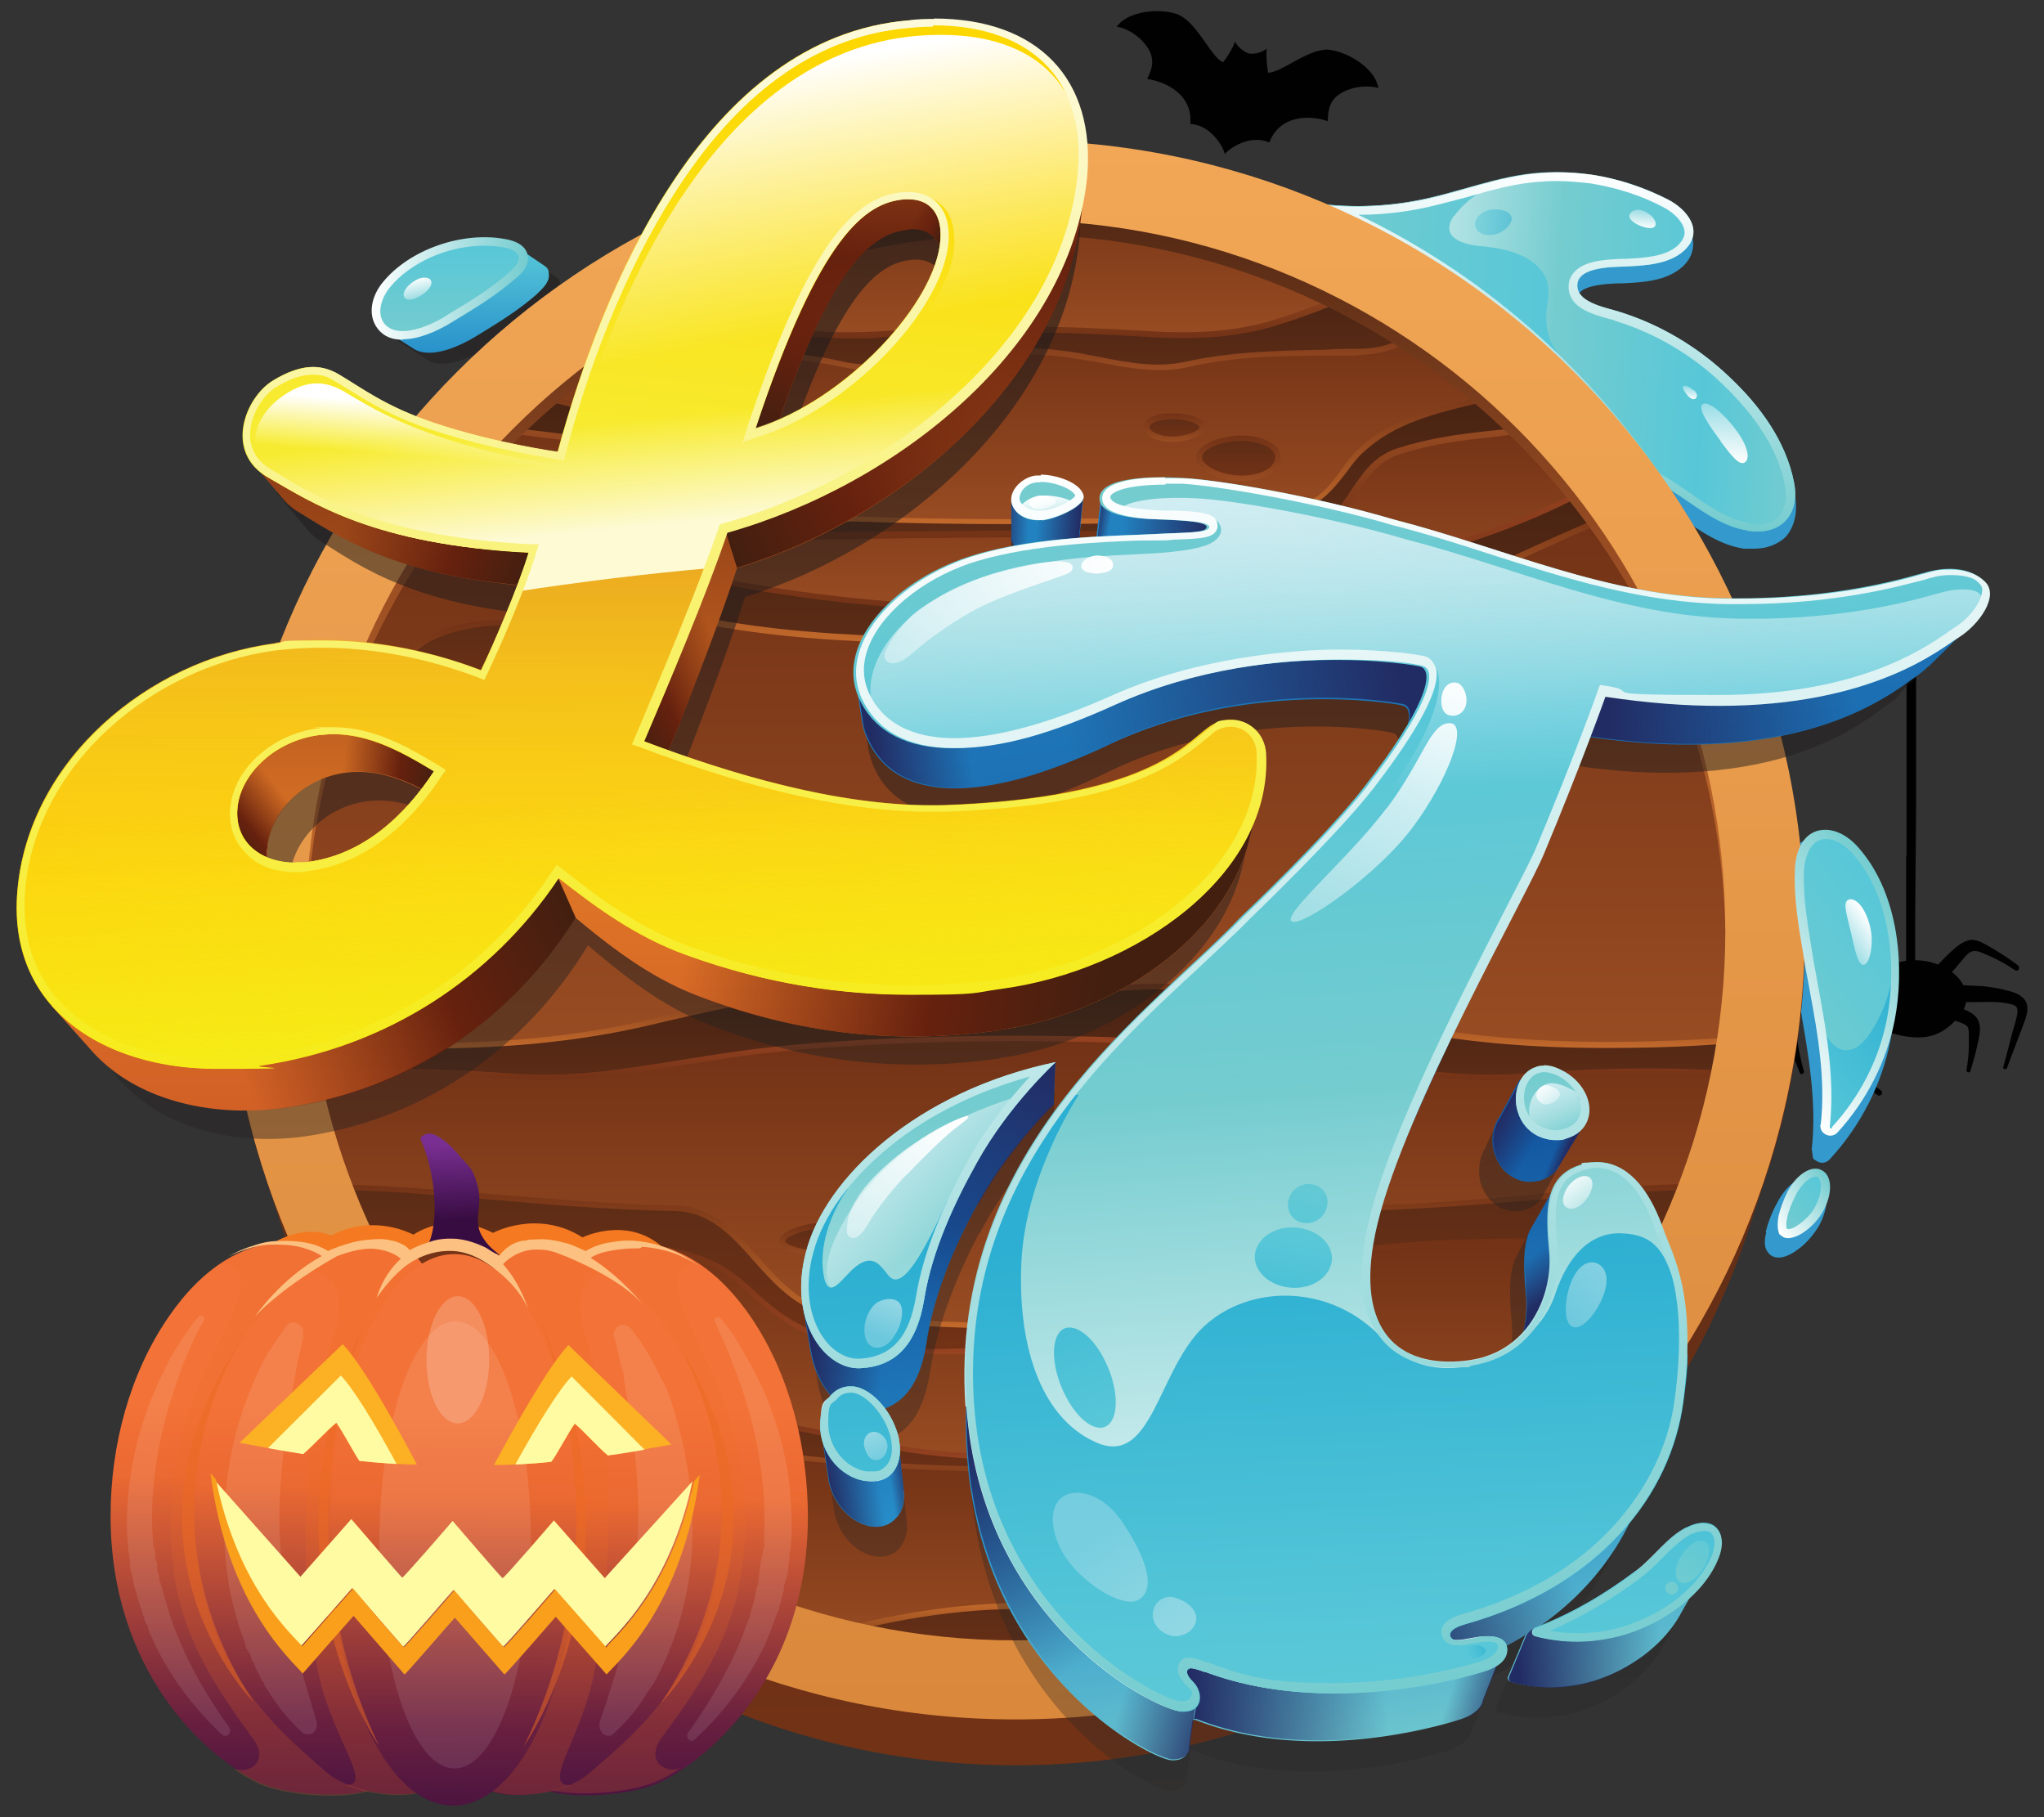 <svg xmlns="http://www.w3.org/2000/svg" viewBox="0 0 450 400" shape-rendering="geometricPrecision" xmlns:v="https://vecta.io/nano"><rect x="0" y="0" width="450" height="400" fill="#333333" stroke="none"/><style>#Bh{animation:eWZOyd9fDTi4_to__to 4000ms linear infinite normal forwards}#Bi{animation:eWZOyd9fDTi6_ts__ts 4000ms linear infinite normal forwards}#Bj{animation:eWZOyd9fDTi7_to__to 4000ms linear infinite normal forwards}#Bk{animation:eWZOyd9fDTi155_ts__ts 4000ms linear infinite normal forwards}#Bl{animation:eWZOyd9fDTi187_f_p 4000ms linear infinite normal forwards}#Bm{animation:eWZOyd9fDTi193_f_p 4000ms linear infinite normal forwards}#Bo{animation:eWZOyd9fDTi200_f_p 4000ms linear infinite normal forwards}@keyframes eWZOyd9fDTi4_to__to{0%{transform:translate(476.7px,133.106px);animation-timing-function:cubic-bezier(0.42,0,0.58,1)}25%{transform:translate(476.7px,135.106px);animation-timing-function:cubic-bezier(0.42,0,0.58,1)}50%{transform:translate(476.7px,133.106px);animation-timing-function:cubic-bezier(0.42,0,0.58,1)}75%{transform:translate(476.7px,135.106px);animation-timing-function:cubic-bezier(0.42,0,0.58,1)}100%{transform:translate(476.7px,133.106px)}} @keyframes eWZOyd9fDTi6_ts__ts{0%{transform:translate(622.8px,260.1px) scale(1,0.5);animation-timing-function:cubic-bezier(0.42,0,0.58,1)}50%{transform:translate(622.8px,260.1px) scale(1,1);animation-timing-function:cubic-bezier(0.42,0,0.58,1)}100%{transform:translate(622.8px,260.1px) scale(1,0.5)}} @keyframes eWZOyd9fDTi7_to__to{0%{transform:translate(621.632px,337.13px);animation-timing-function:cubic-bezier(0.42,0,0.58,1)}50%{transform:translate(620.632px,412.13px);animation-timing-function:cubic-bezier(0.42,0,0.58,1)}100%{transform:translate(621.632px,337.13px)}} @keyframes eWZOyd9fDTi155_ts__ts{0%{transform:translate(304.15px,512.474px) scale(1,1);animation-timing-function:cubic-bezier(0.42,0,0.58,1)}25%{transform:translate(304.15px,512.474px) scale(1.057,1.057);animation-timing-function:cubic-bezier(0.42,0,0.58,1)}50%{transform:translate(304.15px,512.474px) scale(1,1);animation-timing-function:cubic-bezier(0.42,0,0.58,1)}75%{transform:translate(304.15px,512.474px) scale(1.057,1.057);animation-timing-function:cubic-bezier(0.42,0,0.58,1)}100%{transform:translate(304.15px,512.474px) scale(1,1)}} @keyframes eWZOyd9fDTi187_f_p{0%{fill:#fffba3;animation-timing-function:cubic-bezier(0.42,0,0.58,1)}5%{fill:#000;animation-timing-function:cubic-bezier(0.42,0,0.58,1)}10%{fill:#fffba3;animation-timing-function:cubic-bezier(0.42,0,0.58,1)}15%{fill:#000;animation-timing-function:cubic-bezier(0.42,0,0.58,1)}20%{fill:#fffba3;animation-timing-function:cubic-bezier(0.42,0,0.58,1)}25%{fill:#000;animation-timing-function:cubic-bezier(0.42,0,0.58,1)}30%{fill:#fffba3;animation-timing-function:cubic-bezier(0.42,0,0.58,1)}35%{fill:#000;animation-timing-function:cubic-bezier(0.42,0,0.58,1)}40%{fill:#fffba3;animation-timing-function:cubic-bezier(0.42,0,0.58,1)}45%{fill:#000;animation-timing-function:cubic-bezier(0.42,0,0.58,1)}50%{fill:#fffba3;animation-timing-function:cubic-bezier(0.42,0,0.58,1)}55%{fill:#000;animation-timing-function:cubic-bezier(0.42,0,0.58,1)}60%{fill:#fffba3;animation-timing-function:cubic-bezier(0.42,0,0.58,1)}65%{fill:#000;animation-timing-function:cubic-bezier(0.42,0,0.58,1)}70%{fill:#fffba3;animation-timing-function:cubic-bezier(0.42,0,0.58,1)}75%{fill:#000;animation-timing-function:cubic-bezier(0.42,0,0.58,1)}80%{fill:#fffba3;animation-timing-function:cubic-bezier(0.42,0,0.58,1)}85%{fill:#000;animation-timing-function:cubic-bezier(0.42,0,0.58,1)}90%{fill:#fffba3;animation-timing-function:cubic-bezier(0.42,0,0.58,1)}95%{fill:#000;animation-timing-function:cubic-bezier(0.42,0,0.58,1)}100%{fill:#fffba3}} @keyframes eWZOyd9fDTi193_f_p{0%{fill:#fffba3;animation-timing-function:cubic-bezier(0.42,0,0.58,1)}5%{fill:#000;animation-timing-function:cubic-bezier(0.42,0,0.58,1)}10%{fill:#fffba3;animation-timing-function:cubic-bezier(0.42,0,0.58,1)}15%{fill:#000;animation-timing-function:cubic-bezier(0.42,0,0.58,1)}20%{fill:#fffba3;animation-timing-function:cubic-bezier(0.42,0,0.58,1)}25%{fill:#000;animation-timing-function:cubic-bezier(0.42,0,0.58,1)}30%{fill:#fffba3;animation-timing-function:cubic-bezier(0.42,0,0.58,1)}35%{fill:#000;animation-timing-function:cubic-bezier(0.42,0,0.58,1)}40%{fill:#fffba3;animation-timing-function:cubic-bezier(0.42,0,0.58,1)}45%{fill:#000;animation-timing-function:cubic-bezier(0.42,0,0.58,1)}50%{fill:#fffba3;animation-timing-function:cubic-bezier(0.42,0,0.58,1)}55%{fill:#000;animation-timing-function:cubic-bezier(0.42,0,0.58,1)}60%{fill:#fffba3;animation-timing-function:cubic-bezier(0.42,0,0.58,1)}65%{fill:#000;animation-timing-function:cubic-bezier(0.42,0,0.58,1)}70%{fill:#fffba3;animation-timing-function:cubic-bezier(0.42,0,0.58,1)}75%{fill:#000;animation-timing-function:cubic-bezier(0.42,0,0.58,1)}80%{fill:#fffba3;animation-timing-function:cubic-bezier(0.42,0,0.58,1)}85%{fill:#000;animation-timing-function:cubic-bezier(0.42,0,0.58,1)}90%{fill:#fffba3;animation-timing-function:cubic-bezier(0.42,0,0.58,1)}95%{fill:#000;animation-timing-function:cubic-bezier(0.42,0,0.58,1)}100%{fill:#fffba3}} @keyframes eWZOyd9fDTi200_f_p{0%{fill:#fffba3;animation-timing-function:cubic-bezier(0.42,0,0.58,1)}5%{fill:#000;animation-timing-function:cubic-bezier(0.42,0,0.58,1)}10%{fill:#fffba3;animation-timing-function:cubic-bezier(0.42,0,0.58,1)}15%{fill:#000;animation-timing-function:cubic-bezier(0.42,0,0.58,1)}20%{fill:#fffba3;animation-timing-function:cubic-bezier(0.42,0,0.58,1)}25%{fill:#000;animation-timing-function:cubic-bezier(0.42,0,0.58,1)}30%{fill:#fffba3;animation-timing-function:cubic-bezier(0.42,0,0.58,1)}35%{fill:#000;animation-timing-function:cubic-bezier(0.42,0,0.58,1)}40%{fill:#fffba3;animation-timing-function:cubic-bezier(0.42,0,0.58,1)}45%{fill:#000;animation-timing-function:cubic-bezier(0.42,0,0.58,1)}50%{fill:#fffba3;animation-timing-function:cubic-bezier(0.42,0,0.58,1)}55%{fill:#000;animation-timing-function:cubic-bezier(0.42,0,0.58,1)}60%{fill:#fffba3;animation-timing-function:cubic-bezier(0.42,0,0.58,1)}65%{fill:#000;animation-timing-function:cubic-bezier(0.42,0,0.58,1)}70%{fill:#fffba3;animation-timing-function:cubic-bezier(0.42,0,0.58,1)}75%{fill:#000;animation-timing-function:cubic-bezier(0.42,0,0.58,1)}80%{fill:#fffba3;animation-timing-function:cubic-bezier(0.42,0,0.58,1)}85%{fill:#000;animation-timing-function:cubic-bezier(0.42,0,0.58,1)}90%{fill:#fffba3;animation-timing-function:cubic-bezier(0.42,0,0.58,1)}95%{fill:#000;animation-timing-function:cubic-bezier(0.42,0,0.58,1)}100%{fill:#fffba3}}</style><defs><linearGradient id="A" x1="232.5" y1="330" x2="326.8" y2="141" spreadMethod="pad" href="#Bg"><stop offset="0%" stop-color="rgba(42,39,38,0.5)"/><stop offset="100%" stop-color="#1d1a1a"/></linearGradient><linearGradient id="B" x1="305.2" y1="192.6" x2="305.2" y2="169.6" spreadMethod="pad" href="#Bg"><stop offset="0%" stop-color="#2891cb"/><stop offset="100%" stop-color="#57c7d8"/></linearGradient><linearGradient id="C" x1="301" y1="188.8" x2="301" y2="168.1" spreadMethod="pad" href="#Bg"><stop offset="0%" stop-color="#74cccf"/><stop offset="100%" stop-color="#57c7d8"/></linearGradient><linearGradient id="D" x1="294.358" y1="180.199" x2="293.443" y2="176.203" spreadMethod="pad" href="#Bg"><stop offset="0%" stop-color="rgba(255,255,255,0.4)"/><stop offset="100%" stop-color="#fff"/></linearGradient><linearGradient id="E" x1="283.8" y1="178.4" x2="318.3" y2="178.4" spreadMethod="pad" href="#Bg"><stop offset="0%" stop-color="#fff"/><stop offset="100%" stop-color="#74cccf"/></linearGradient><linearGradient id="F" x1="252.86" y1="405.923" x2="261.133" y2="399.956" spreadMethod="pad" href="#Bg"><stop offset="0%" stop-color="#74cccf"/><stop offset="100%" stop-color="#57c7d8"/></linearGradient><linearGradient id="G" x1="249.355" y1="405.222" x2="339.864" y2="469.306" spreadMethod="pad" href="#Bg"><stop offset="0%" stop-color="#fff"/><stop offset="50%" stop-color="#74cccf"/><stop offset="80%" stop-color="#57c7d8"/><stop offset="100%" stop-color="#74cccf"/></linearGradient><linearGradient id="H" x1="256.173" y1="395.592" x2="346.683" y2="459.676" spreadMethod="pad" href="#Bg"><stop offset="0%" stop-color="#74cccf"/><stop offset="50%" stop-color="#57c7d8"/><stop offset="100%" stop-color="#2cafd2"/></linearGradient><linearGradient id="I" x1="302.468" y1="458.267" x2="311.2" y2="464.45" spreadMethod="pad" href="#Bg"><stop offset="0%" stop-color="#57c7d8"/><stop offset="100%" stop-color="#2cafd2"/></linearGradient><linearGradient id="J" x1="275.703" y1="429.269" x2="278.805" y2="431.465" spreadMethod="pad" href="#Bg"><stop offset="0%" stop-color="#57c7d8"/><stop offset="100%" stop-color="#2cafd2"/></linearGradient><linearGradient id="K" x1="316.279" y1="478.216" x2="317.84" y2="476.012" spreadMethod="pad" href="#Bg"><stop offset="0%" stop-color="rgba(255,255,255,0.4)"/><stop offset="100%" stop-color="#fff"/></linearGradient><linearGradient id="L" x1="253.572" y1="405.448" x2="261.848" y2="399.432" spreadMethod="pad" href="#Bg"><stop offset="0%" stop-color="#fff"/><stop offset="100%" stop-color="#74cccf"/></linearGradient><linearGradient id="M" x1="276.911" y1="460.63" x2="310.717" y2="412.9" spreadMethod="pad" href="#Bg"><stop offset="0%" stop-color="#fff"/><stop offset="100%" stop-color="#74cccf"/></linearGradient><linearGradient id="N" x1="488.755" y1="186.719" x2="599.77" y2="194.676" spreadMethod="pad" href="#Bg"><stop offset="0%" stop-color="#fff"/><stop offset="50%" stop-color="#74cccf"/><stop offset="80%" stop-color="#57c7d8"/><stop offset="100%" stop-color="#74cccf"/></linearGradient><linearGradient id="O" x1="489.748" y1="172.854" x2="600.764" y2="180.812" spreadMethod="pad" href="#Bg"><stop offset="0%" stop-color="#74cccf"/><stop offset="50%" stop-color="#57c7d8"/><stop offset="100%" stop-color="#2cafd2"/></linearGradient><linearGradient id="P" x1="527.106" y1="163.602" x2="535.085" y2="164.173" spreadMethod="pad" href="#Bg"><stop offset="0%" stop-color="#57c7d8"/><stop offset="100%" stop-color="#2cafd2"/></linearGradient><linearGradient id="Q" x1="563.756" y1="161.416" x2="563.484" y2="165.207" spreadMethod="pad" href="#Bg"><stop offset="0%" stop-color="rgba(255,255,255,0.4)"/><stop offset="100%" stop-color="#fff"/></linearGradient><linearGradient id="R" x1="582.141" y1="204.24" x2="581.247" y2="216.708" spreadMethod="pad" href="#Bg"><stop offset="0%" stop-color="rgba(255,255,255,0.4)"/><stop offset="100%" stop-color="#fff"/></linearGradient><linearGradient id="S" x1="574.212" y1="200.163" x2="574.012" y2="202.956" spreadMethod="pad" href="#Bg"><stop offset="0%" stop-color="rgba(255,255,255,0.4)"/><stop offset="100%" stop-color="#fff"/></linearGradient><linearGradient id="T" x1="546.683" y1="152.542" x2="541.331" y2="228.506" spreadMethod="pad" href="#Bg"><stop offset="0%" stop-color="#fff"/><stop offset="100%" stop-color="#74cccf"/></linearGradient><linearGradient id="U" x1="425.7" y1="503.5" x2="425.7" y2="319.6" spreadMethod="pad" href="#Bg"><stop offset="0%" stop-color="#723216"/><stop offset="100%" stop-color="#5c2c16"/></linearGradient><linearGradient id="V" x1="0" y1="166.7" x2="0" y2="-166.7" spreadMethod="pad" href="#Bg"><stop offset="0%" stop-color="#984c22"/><stop offset="100%" stop-color="#723216"/></linearGradient><linearGradient id="W" x1="425.4" y1="195.8" x2="425.4" y2="175.4" spreadMethod="pad" href="#Bg"><stop offset="0%" stop-color="#5c2c16"/><stop offset="100%" stop-color="#462212"/></linearGradient><linearGradient id="X" x1="425.9" y1="232.9" x2="425.9" y2="199.1" spreadMethod="pad" href="#Bg"><stop offset="0%" stop-color="#5c2c16"/><stop offset="100%" stop-color="#462212"/></linearGradient><linearGradient id="Y" x1="425.5" y1="256.1" x2="425.5" y2="218.7" spreadMethod="pad" href="#Bg"><stop offset="0%" stop-color="#5c2c16"/><stop offset="100%" stop-color="#462212"/></linearGradient><linearGradient id="Z" x1="425.9" y1="344.9" x2="425.9" y2="226.1" spreadMethod="pad" href="#Bg"><stop offset="0%" stop-color="#984c22"/><stop offset="100%" stop-color="#723216"/></linearGradient><linearGradient id="a" x1="425.6" y1="249.1" x2="425.6" y2="207.5" spreadMethod="pad" href="#Bg"><stop offset="0%" stop-color="#984c22"/><stop offset="100%" stop-color="#723216"/></linearGradient><linearGradient id="b" x1="425.7" y1="230" x2="425.7" y2="185.6" spreadMethod="pad" href="#Bg"><stop offset="0%" stop-color="#984c22"/><stop offset="100%" stop-color="#723216"/></linearGradient><linearGradient id="c" x1="425.7" y1="188.7" x2="425.7" y2="153" spreadMethod="pad" href="#Bg"><stop offset="0%" stop-color="#984c22"/><stop offset="100%" stop-color="#723216"/></linearGradient><linearGradient id="d" x1="425.7" y1="352.2" x2="425.7" y2="332" spreadMethod="pad" href="#Bg"><stop offset="0%" stop-color="#5c2c16"/><stop offset="100%" stop-color="#462212"/></linearGradient><linearGradient id="e" x1="425.5" y1="412.5" x2="425.5" y2="376.2" spreadMethod="pad" href="#Bg"><stop offset="0%" stop-color="#723216"/><stop offset="100%" stop-color="#5c2c16"/></linearGradient><linearGradient id="f" x1="425.5" y1="442.6" x2="425.5" y2="426.8" spreadMethod="pad" href="#Bg"><stop offset="0%" stop-color="#723216"/><stop offset="100%" stop-color="#5c2c16"/></linearGradient><linearGradient id="g" x1="425.6" y1="486.4" x2="425.6" y2="468.4" spreadMethod="pad" href="#Bg"><stop offset="0%" stop-color="#723216"/><stop offset="100%" stop-color="#5c2c16"/></linearGradient><linearGradient id="h" x1="425.7" y1="406.8" x2="425.7" y2="343.7" spreadMethod="pad" href="#Bg"><stop offset="0%" stop-color="#984c22"/><stop offset="100%" stop-color="#723216"/></linearGradient><linearGradient id="i" x1="425.7" y1="435.8" x2="425.7" y2="388.1" spreadMethod="pad" href="#Bg"><stop offset="0%" stop-color="#984c22"/><stop offset="100%" stop-color="#723216"/></linearGradient><linearGradient id="j" x1="425.9" y1="478" x2="425.9" y2="434.9" spreadMethod="pad" href="#Bg"><stop offset="0%" stop-color="#984c22"/><stop offset="100%" stop-color="#723216"/></linearGradient><linearGradient id="k" x1="317.9" y1="270.1" x2="317.9" y2="251.9" spreadMethod="pad" href="#Bg"><stop offset="0%" stop-color="#723216"/><stop offset="100%" stop-color="#5c2c16"/></linearGradient><linearGradient id="l" x1="381.5" y1="391" x2="381.5" y2="384.8" spreadMethod="pad" href="#Bg"><stop offset="0%" stop-color="#723216"/><stop offset="100%" stop-color="#5c2c16"/></linearGradient><linearGradient id="m" x1="481.2" y1="451.6" x2="481.2" y2="440.7" spreadMethod="pad" href="#Bg"><stop offset="0%" stop-color="#723216"/><stop offset="100%" stop-color="#5c2c16"/></linearGradient><linearGradient id="n" x1="474.8" y1="220.2" x2="474.8" y2="211.4" spreadMethod="pad" href="#Bg"><stop offset="0%" stop-color="#723216"/><stop offset="100%" stop-color="#5c2c16"/></linearGradient><linearGradient id="o" x1="460.7" y1="211.6" x2="460.7" y2="206.5" spreadMethod="pad" href="#Bg"><stop offset="0%" stop-color="#723216"/><stop offset="100%" stop-color="#5c2c16"/></linearGradient><linearGradient id="p" x1="425.6" y1="345.6" x2="425.6" y2="331.4" spreadMethod="pad" href="#Bg"><stop offset="0%" stop-color="#c36a2c"/><stop offset="100%" stop-color="#723216"/></linearGradient><linearGradient id="q" x1="425.6" y1="256.7" x2="425.6" y2="225.6" spreadMethod="pad" href="#Bg"><stop offset="0%" stop-color="#c36a2c"/><stop offset="100%" stop-color="#723216"/></linearGradient><linearGradient id="r" x1="423.8" y1="407.4" x2="423.8" y2="375.6" spreadMethod="pad" href="#Bg"><stop offset="0%" stop-color="#c36a2c"/><stop offset="100%" stop-color="#723216"/></linearGradient><linearGradient id="s" x1="425.9" y1="352.8" x2="425.9" y2="343.1" spreadMethod="pad" href="#Bg"><stop offset="0%" stop-color="#723216"/><stop offset="100%" stop-color="#974321"/></linearGradient><linearGradient id="t" x1="425.8" y1="436.4" x2="425.8" y2="426.2" spreadMethod="pad" href="#Bg"><stop offset="0%" stop-color="#974321"/><stop offset="100%" stop-color="#723216"/></linearGradient><linearGradient id="u" x1="425.7" y1="413.2" x2="425.7" y2="387.5" spreadMethod="pad" href="#Bg"><stop offset="0%" stop-color="#974321"/><stop offset="100%" stop-color="#723216"/></linearGradient><linearGradient id="v" x1="425.5" y1="249.7" x2="425.5" y2="218.3" spreadMethod="pad" href="#Bg"><stop offset="0%" stop-color="#723216"/><stop offset="100%" stop-color="#974321"/></linearGradient><linearGradient id="w" x1="425.4" y1="233.6" x2="425.4" y2="207" spreadMethod="pad" href="#Bg"><stop offset="0%" stop-color="#723216"/><stop offset="100%" stop-color="#984c22"/></linearGradient><linearGradient id="x" x1="426" y1="230.6" x2="426" y2="198.7" spreadMethod="pad" href="#Bg"><stop offset="0%" stop-color="#c36a2c"/><stop offset="100%" stop-color="#723216"/></linearGradient><linearGradient id="y" x1="425.4" y1="196.5" x2="425.4" y2="185" spreadMethod="pad" href="#Bg"><stop offset="0%" stop-color="#984c22"/><stop offset="100%" stop-color="#723216"/></linearGradient><linearGradient id="z" x1="426.1" y1="443.1" x2="426.1" y2="434.3" spreadMethod="pad" href="#Bg"><stop offset="0%" stop-color="#723216"/><stop offset="100%" stop-color="#984c22"/></linearGradient><linearGradient id="AA" x1="425.8" y1="478.3" x2="425.8" y2="467.8" spreadMethod="pad" href="#Bg"><stop offset="0%" stop-color="#723216"/><stop offset="100%" stop-color="#c36a2c"/></linearGradient><linearGradient id="AB" x1="425.7" y1="189.4" x2="425.7" y2="175" spreadMethod="pad" href="#Bg"><stop offset="0%" stop-color="#723216"/><stop offset="100%" stop-color="#984c22"/></linearGradient><linearGradient id="AC" x1="317.8" y1="270.7" x2="317.8" y2="251.2" spreadMethod="pad" href="#Bg"><stop offset="0%" stop-color="#984c22"/><stop offset="100%" stop-color="#723216"/></linearGradient><linearGradient id="AD" x1="381.4" y1="391.6" x2="381.4" y2="384.2" spreadMethod="pad" href="#Bg"><stop offset="0%" stop-color="#984c22"/><stop offset="100%" stop-color="#723216"/></linearGradient><linearGradient id="AE" x1="481.2" y1="452.3" x2="481.2" y2="440.1" spreadMethod="pad" href="#Bg"><stop offset="0%" stop-color="#984c22"/><stop offset="100%" stop-color="#723216"/></linearGradient><linearGradient id="AF" x1="474.7" y1="220.8" x2="474.7" y2="210.8" spreadMethod="pad" href="#Bg"><stop offset="0%" stop-color="#984c22"/><stop offset="100%" stop-color="#723216"/></linearGradient><linearGradient id="AG" x1="460.7" y1="212.2" x2="460.7" y2="205.9" spreadMethod="pad" href="#Bg"><stop offset="0%" stop-color="#984c22"/><stop offset="100%" stop-color="#723216"/></linearGradient><linearGradient id="AH" x1="425.7" y1="319.6" x2="425.7" y2="148.9" spreadMethod="pad" href="#Bg"><stop offset="0%" stop-color="#c36a2c"/><stop offset="50%" stop-color="#984c22"/><stop offset="100%" stop-color="#462212"/></linearGradient><linearGradient id="AI" x1="425.6" y1="493.4" x2="425.6" y2="145.8" spreadMethod="pad" href="#Bg"><stop offset="0%" stop-color="#da883b"/><stop offset="100%" stop-color="#f1a756"/></linearGradient><linearGradient id="AJ" x1="424.4" y1="511.2" x2="424.4" y2="167.3" spreadMethod="pad" href="#Bg"><stop offset="0%" stop-color="rgba(42,39,38,0.5)"/><stop offset="100%" stop-color="#1d1a1a"/></linearGradient><linearGradient id="AK" x1="346.5" y1="103.8" x2="346.5" y2="442.8" spreadMethod="pad" href="#Bg"><stop offset="0%" stop-color="#df7626"/><stop offset="20%" stop-color="#66210e"/><stop offset="60%" stop-color="#df7626"/><stop offset="100%" stop-color="#bc3d26"/></linearGradient><linearGradient id="AL" x1="447.3" y1="316.4" x2="356.2" y2="302" spreadMethod="pad" href="#Bg"><stop offset="0%" stop-color="#431f10"/><stop offset="40%" stop-color="#66210e"/><stop offset="100%" stop-color="rgba(102,33,14,0)"/></linearGradient><linearGradient id="AM" x1="329.6" y1="320.1" x2="255.7" y2="352.4" spreadMethod="pad" href="#Bg"><stop offset="0%" stop-color="#431f10"/><stop offset="40%" stop-color="#66210e"/><stop offset="100%" stop-color="rgba(102,33,14,0)"/></linearGradient><linearGradient id="AN" x1="251.4" y1="301.3" x2="264.7" y2="290.1" spreadMethod="pad" href="#Bg"><stop offset="0%" stop-color="#431f10"/><stop offset="40%" stop-color="#66210e"/><stop offset="100%" stop-color="rgba(102,33,14,0)"/></linearGradient><linearGradient id="AO" x1="298.5" y1="283.8" x2="278" y2="280.9" spreadMethod="pad" href="#Bg"><stop offset="0%" stop-color="#431f10"/><stop offset="40%" stop-color="#66210e"/><stop offset="100%" stop-color="rgba(102,33,14,0)"/></linearGradient><linearGradient id="AP" x1="410.2" y1="165.2" x2="403.5" y2="162.5" spreadMethod="pad" href="#Bg"><stop offset="0%" stop-color="#431f10"/><stop offset="40%" stop-color="#66210e"/><stop offset="100%" stop-color="rgba(102,33,14,0)"/></linearGradient><linearGradient id="AQ" x1="370.1" y1="209.9" x2="391.6" y2="164.3" spreadMethod="pad" href="#Bg"><stop offset="0%" stop-color="#431f10"/><stop offset="40%" stop-color="#66210e"/><stop offset="100%" stop-color="rgba(102,33,14,0)"/></linearGradient><linearGradient id="AR" x1="318.3" y1="241.5" x2="278.9" y2="226.1" spreadMethod="pad" href="#Bg"><stop offset="0%" stop-color="#431f10"/><stop offset="40%" stop-color="#66210e"/><stop offset="100%" stop-color="rgba(102,33,14,0)"/></linearGradient><linearGradient id="AS" x1="336.9" y1="269.4" x2="360.5" y2="257.4" spreadMethod="pad" href="#Bg"><stop offset="0%" stop-color="#431f10"/><stop offset="40%" stop-color="#66210e"/><stop offset="100%" stop-color="rgba(102,33,14,0)"/></linearGradient><linearGradient id="AT" x1="360.4" y1="230.8" x2="422.6" y2="199.2" spreadMethod="pad" href="#Bg"><stop offset="0%" stop-color="#431f10"/><stop offset="40%" stop-color="#66210e"/><stop offset="100%" stop-color="rgba(102,33,14,0)"/></linearGradient><linearGradient id="AU" x1="534.1" y1="501.4" x2="481.7" y2="168.3" spreadMethod="pad" href="#Bg"><stop offset="0%" stop-color="#74cccf"/><stop offset="20%" stop-color="#2891cb"/><stop offset="40%" stop-color="#1357a1"/><stop offset="100%" stop-color="#2891cb"/></linearGradient><linearGradient id="AV" x1="402.2" y1="440.8" x2="398.1" y2="441.4" spreadMethod="pad" href="#Bg"><stop offset="0%" stop-color="#222c64"/><stop offset="100%" stop-color="rgba(34,44,100,0)"/></linearGradient><linearGradient id="AW" x1="384.2" y1="441.8" x2="395.5" y2="439.9" spreadMethod="pad" href="#Bg"><stop offset="0%" stop-color="#222c64"/><stop offset="100%" stop-color="rgba(34,44,100,0)"/></linearGradient><linearGradient id="AX" x1="380.5" y1="413.6" x2="396.3" y2="414.7" spreadMethod="pad" href="#Bg"><stop offset="0%" stop-color="#222c64"/><stop offset="100%" stop-color="rgba(34,44,100,0)"/></linearGradient><linearGradient id="AY" x1="429.6" y1="348.5" x2="405.3" y2="405.1" spreadMethod="pad" href="#Bg"><stop offset="0%" stop-color="#222c64"/><stop offset="100%" stop-color="rgba(34,44,100,0)"/></linearGradient><linearGradient id="AZ" x1="535.5" y1="490.4" x2="521.8" y2="486" spreadMethod="pad" href="#Bg"><stop offset="0%" stop-color="#222c64"/><stop offset="100%" stop-color="rgba(34,44,100,0)"/></linearGradient><linearGradient id="Aa" x1="469.9" y1="496.4" x2="448.7" y2="489.8" spreadMethod="pad" href="#Bg"><stop offset="0%" stop-color="#222c64"/><stop offset="100%" stop-color="rgba(34,44,100,0)"/></linearGradient><linearGradient id="Ab" x1="443.4" y1="229.2" x2="446.5" y2="229.7" spreadMethod="pad" href="#Bg"><stop offset="0%" stop-color="#222c64"/><stop offset="100%" stop-color="rgba(34,44,100,0)"/></linearGradient><linearGradient id="Ac" x1="439.8" y1="230.3" x2="430.4" y2="229.9" spreadMethod="pad" href="#Bg"><stop offset="0%" stop-color="#222c64"/><stop offset="100%" stop-color="rgba(34,44,100,0)"/></linearGradient><linearGradient id="Ad" x1="422.1" y1="230.7" x2="428.5" y2="231.1" spreadMethod="pad" href="#Bg"><stop offset="0%" stop-color="#222c64"/><stop offset="100%" stop-color="rgba(34,44,100,0)"/></linearGradient><linearGradient id="Ae" x1="468.5" y1="230.9" x2="449.3" y2="230.2" spreadMethod="pad" href="#Bg"><stop offset="0%" stop-color="#222c64"/><stop offset="100%" stop-color="rgba(34,44,100,0)"/></linearGradient><linearGradient id="Af" x1="394.2" y1="277.4" x2="414.7" y2="274.6" spreadMethod="pad" href="#Bg"><stop offset="0%" stop-color="#222c64"/><stop offset="100%" stop-color="rgba(34,44,100,0)"/></linearGradient><linearGradient id="Ag" x1="509.8" y1="263.6" x2="437.3" y2="278.5" spreadMethod="pad" href="#Bg"><stop offset="0%" stop-color="#222c64"/><stop offset="100%" stop-color="rgba(34,44,100,0)"/></linearGradient><linearGradient id="Ah" x1="556.2" y1="271.1" x2="610.4" y2="269.5" spreadMethod="pad" href="#Bg"><stop offset="0%" stop-color="#222c64"/><stop offset="100%" stop-color="rgba(34,44,100,0)"/></linearGradient><linearGradient id="Ai" x1="532.3" y1="361.1" x2="540.4" y2="365.8" spreadMethod="pad" href="#Bg"><stop offset="0%" stop-color="#222c64"/><stop offset="100%" stop-color="rgba(34,44,100,0)"/></linearGradient><linearGradient id="Aj" x1="546.6" y1="369.2" x2="544.2" y2="368.2" spreadMethod="pad" href="#Bg"><stop offset="0%" stop-color="#222c64"/><stop offset="100%" stop-color="rgba(34,44,100,0)"/></linearGradient><linearGradient id="Ak" x1="543.3" y1="400.2" x2="537.8" y2="392.2" spreadMethod="pad" href="#Bg"><stop offset="0%" stop-color="#222c64"/><stop offset="100%" stop-color="rgba(34,44,100,0)"/></linearGradient><linearGradient id="Al" x1="417.1" y1="431.9" x2="445.1" y2="478.2" spreadMethod="pad" href="#Bg"><stop offset="0%" stop-color="#222c64"/><stop offset="100%" stop-color="rgba(34,44,100,0)"/></linearGradient><linearGradient id="Am" x1="535.8" y1="477.3" x2="567.6" y2="473.7" spreadMethod="pad" href="#Bg"><stop offset="0%" stop-color="#222c64"/><stop offset="100%" stop-color="rgba(34,44,100,0)"/></linearGradient><linearGradient id="An" x1="512.7" y1="480.9" x2="549.3" y2="465" spreadMethod="pad" href="#Bg"><stop offset="0%" stop-color="#222c64"/><stop offset="100%" stop-color="rgba(34,44,100,0)"/></linearGradient><linearGradient id="Ao" x1="464.4" y1="489.9" x2="507.6" y2="489.2" spreadMethod="pad" href="#Bg"><stop offset="0%" stop-color="#222c64"/><stop offset="100%" stop-color="rgba(34,44,100,0)"/></linearGradient><linearGradient id="Ap" x1="336.586" y1="360.94" x2="361.419" y2="124.667" spreadMethod="pad" href="#Bg"><stop offset="0%" stop-color="#ffcd05"/><stop offset="60%" stop-color="#f7ec33"/><stop offset="100%" stop-color="#fdd700"/></linearGradient><linearGradient id="Aq" x1="520.9" y1="485.9" x2="502" y2="220.9" spreadMethod="pad" href="#Bg"><stop offset="0%" stop-color="#fff"/><stop offset="50%" stop-color="#74cccf"/><stop offset="80%" stop-color="#57c7d8"/><stop offset="100%" stop-color="#74cccf"/></linearGradient><linearGradient id="Ar" x1="392.5" y1="359.7" x2="411.2" y2="384.7" spreadMethod="pad" href="#Bg"><stop offset="0%" stop-color="#d3eef4"/><stop offset="100%" stop-color="rgba(255,255,255,0)"/></linearGradient><linearGradient id="As" x1="541.8" y1="352.3" x2="546.3" y2="363.9" spreadMethod="pad" href="#Bg"><stop offset="0%" stop-color="#d3eef4"/><stop offset="100%" stop-color="rgba(255,255,255,0)"/></linearGradient><linearGradient id="At" x1="514.1" y1="218.5" x2="517.6" y2="288.7" spreadMethod="pad" href="#Bg"><stop offset="0%" stop-color="#d3eef4"/><stop offset="100%" stop-color="rgba(255,255,255,0)"/></linearGradient><linearGradient id="Au" x1="431.9" y1="223.9" x2="433.1" y2="233.9" spreadMethod="pad" href="#Bg"><stop offset="0%" stop-color="#fff"/><stop offset="100%" stop-color="#74cccf"/></linearGradient><linearGradient id="Av" x1="485.6" y1="562.7" x2="478.1" y2="387.5" spreadMethod="pad" href="#Bg"><stop offset="0%" stop-color="#74cccf"/><stop offset="50%" stop-color="#57c7d8"/><stop offset="100%" stop-color="#2cafd2"/></linearGradient><linearGradient id="Aw" x1="336.381" y1="498.469" x2="342.874" y2="489.466" spreadMethod="pad" href="#Bg"><stop offset="0%" stop-color="#74cccf"/><stop offset="100%" stop-color="#57c7d8"/></linearGradient><linearGradient id="Ax" x1="336.971" y1="497.631" x2="343.423" y2="488.677" spreadMethod="pad" href="#Bg"><stop offset="0%" stop-color="#fff"/><stop offset="100%" stop-color="#74cccf"/></linearGradient><linearGradient id="Ay" x1="354.9" y1="245.6" x2="351.1" y2="206.3" spreadMethod="pad" href="#Bg"><stop offset="0%" stop-color="#fdfad4"/><stop offset="40%" stop-color="#fdfad4"/><stop offset="100%" stop-color="rgba(253,250,212,0)"/></linearGradient><linearGradient id="Az" x1="341.9" y1="134.6" x2="351.2" y2="192.7" spreadMethod="pad" href="#Bg"><stop offset="0%" stop-color="#fff"/><stop offset="100%" stop-color="rgba(255,255,255,0)"/><stop offset="100%" stop-color="rgba(246,236,25,0)"/><stop offset="100%" stop-color="rgba(217,227,106,0)"/></linearGradient><linearGradient id="BA" x1="300.4" y1="204.4" x2="299.5" y2="215.9" spreadMethod="pad" href="#Bg"><stop offset="0%" stop-color="#fff"/><stop offset="100%" stop-color="rgba(255,255,255,0)"/><stop offset="100%" stop-color="rgba(246,236,25,0)"/><stop offset="100%" stop-color="rgba(217,227,106,0)"/></linearGradient><linearGradient id="BB" x1="343.2" y1="349.4" x2="343.2" y2="234" spreadMethod="pad" href="#Bg"><stop offset="0%" stop-color="rgba(255,205,5,0)"/><stop offset="30%" stop-color="rgba(255,205,5,0.3)"/><stop offset="100%" stop-color="#eaa522"/></linearGradient><linearGradient id="BC" x1="340.8" y1="254.2" x2="345.5" y2="342.1" spreadMethod="pad" href="#Bg"><stop offset="40%" stop-color="rgba(246,235,22,0)"/><stop offset="100%" stop-color="#f6eb16"/></linearGradient><linearGradient id="BD" x1="346.1" y1="347.3" x2="334.1" y2="131.2" spreadMethod="pad" href="#Bg"><stop offset="0%" stop-color="#f6eb16"/><stop offset="100%" stop-color="#fcfadb"/></linearGradient><linearGradient id="BE" x1="496" y1="209.5" x2="528.7" y2="487.3" spreadMethod="pad" href="#Bg"><stop offset="0%" stop-color="#fff"/><stop offset="100%" stop-color="#74cccf"/></linearGradient><linearGradient id="BF" x1="397.657" y1="253.068" x2="450.18" y2="243.428" spreadMethod="pad" href="#Bg"><stop offset="0%" stop-color="rgba(255,255,255,0.4)"/><stop offset="100%" stop-color="#fff"/></linearGradient><linearGradient id="BG" x1="496.4" y1="318.4" x2="519.6" y2="260.1" spreadMethod="pad" href="#Bg"><stop offset="0%" stop-color="rgba(255,255,255,0.4)"/><stop offset="100%" stop-color="#fff"/></linearGradient><linearGradient id="BH" x1="432.8" y1="227.6" x2="430.9" y2="224.3" spreadMethod="pad" href="#Bg"><stop offset="0%" stop-color="rgba(255,255,255,0.4)"/><stop offset="100%" stop-color="#fff"/></linearGradient><linearGradient id="BI" x1="544" y1="357.3" x2="540.5" y2="353" spreadMethod="pad" href="#Bg"><stop offset="0%" stop-color="rgba(255,255,255,0.4)"/><stop offset="100%" stop-color="#fff"/></linearGradient><linearGradient id="BJ" x1="392.8" y1="428.2" x2="396.2" y2="436.2" spreadMethod="pad" href="#Bg"><stop offset="0%" stop-color="#a2dce7"/><stop offset="100%" stop-color="rgba(162,220,231,0.5)"/></linearGradient><linearGradient id="BK" x1="399.3" y1="398.2" x2="395.3" y2="409.2" spreadMethod="pad" href="#Bg"><stop offset="0%" stop-color="#a2dce7"/><stop offset="100%" stop-color="rgba(162,220,231,0.5)"/></linearGradient><linearGradient id="BL" x1="383.691" y1="384.143" x2="415.09" y2="366.739" spreadMethod="pad" href="#Bg"><stop offset="0%" stop-color="rgba(255,255,255,0.4)"/><stop offset="100%" stop-color="#fff"/></linearGradient><linearGradient id="BM" x1="476.4" y1="493.3" x2="442.9" y2="453.9" spreadMethod="pad" href="#Bg"><stop offset="0%" stop-color="#a2dce7"/><stop offset="100%" stop-color="rgba(162,220,231,0.5)"/></linearGradient><linearGradient id="BN" x1="551.3" y1="380.1" x2="546.8" y2="373.5" spreadMethod="pad" href="#Bg"><stop offset="0%" stop-color="rgba(255,255,255,0.4)"/><stop offset="100%" stop-color="#fff"/></linearGradient><linearGradient id="BO" x1="492.7" y1="355.9" x2="481.7" y2="422.9" spreadMethod="pad" href="#Bg"><stop offset="0%" stop-color="#74cccf"/><stop offset="50%" stop-color="#57c7d8"/><stop offset="100%" stop-color="#2cafd2"/></linearGradient><linearGradient id="BP" x1="462" y1="480.2" x2="426.3" y2="375" spreadMethod="pad" href="#Bg"><stop offset="0%" stop-color="#74cccf"/><stop offset="50%" stop-color="#57c7d8"/><stop offset="100%" stop-color="#2cafd2"/></linearGradient><linearGradient id="BQ" x1="570.6" y1="466" x2="589.8" y2="431.3" spreadMethod="pad" href="#Bg"><stop offset="0%" stop-color="#74cccf"/><stop offset="50%" stop-color="#57c7d8"/><stop offset="100%" stop-color="#2cafd2"/></linearGradient><linearGradient id="BR" x1="566.126" y1="380.287" x2="546.105" y2="405.916" spreadMethod="pad" href="#Bg"><stop offset="0%" stop-color="#a2dce7"/><stop offset="100%" stop-color="rgba(162,220,231,0.5)"/></linearGradient><linearGradient id="BS" x1="518.5" y1="481" x2="532" y2="477" spreadMethod="pad" href="#Bg"><stop offset="0%" stop-color="#74cccf"/><stop offset="50%" stop-color="#57c7d8"/><stop offset="100%" stop-color="#2cafd2"/></linearGradient><linearGradient id="BT" x1="588.565" y1="342.705" x2="622.21" y2="317.9" spreadMethod="pad" href="#Bg"><stop offset="0%" stop-color="#74cccf"/><stop offset="100%" stop-color="#57c7d8"/></linearGradient><linearGradient id="BU" x1="593.127" y1="383.944" x2="604.476" y2="375.576" spreadMethod="pad" href="#Bg"><stop offset="0%" stop-color="#74cccf"/><stop offset="100%" stop-color="#57c7d8"/></linearGradient><linearGradient id="BV" x1="597.882" y1="355.342" x2="626.053" y2="334.572" spreadMethod="pad" href="#Bg"><stop offset="0%" stop-color="#57c7d8"/><stop offset="100%" stop-color="#2cafd2"/></linearGradient><linearGradient id="BW" x1="607.974" y1="322.183" x2="614.091" y2="317.673" spreadMethod="pad" href="#Bg"><stop offset="0%" stop-color="rgba(255,255,255,0.4)"/><stop offset="100%" stop-color="#fff"/></linearGradient><linearGradient id="BX" x1="587.862" y1="343.099" x2="622.955" y2="317.226" spreadMethod="pad" href="#Bg"><stop offset="0%" stop-color="#fff"/><stop offset="100%" stop-color="#74cccf"/></linearGradient><linearGradient id="BY" x1="592.382" y1="384.617" x2="605.34" y2="375.063" spreadMethod="pad" href="#Bg"><stop offset="0%" stop-color="#fff"/><stop offset="100%" stop-color="#74cccf"/></linearGradient><linearGradient id="BZ" x1="256.976" y1="424.104" x2="256.632" y2="522.703" spreadMethod="pad" href="#Bg"><stop offset="0%" stop-color="#f37237"/><stop offset="16%" stop-color="#eb6932"/><stop offset="70%" stop-color="#6a203f"/><stop offset="100%" stop-color="#370c41"/></linearGradient><linearGradient id="Ba" x1="272.776" y1="424.159" x2="272.431" y2="522.758" spreadMethod="pad" href="#Bg"><stop offset="0%" stop-color="#f37237"/><stop offset="18%" stop-color="#eb6932"/><stop offset="70%" stop-color="#6a203f"/><stop offset="100%" stop-color="#370c41"/></linearGradient><linearGradient id="Bb" x1="349.075" y1="424.425" x2="348.731" y2="523.024" spreadMethod="pad" href="#Bg"><stop offset="0%" stop-color="#f37237"/><stop offset="21%" stop-color="#eb6932"/><stop offset="70%" stop-color="#6a203f"/><stop offset="100%" stop-color="#370c41"/></linearGradient><linearGradient id="Bc" x1="333.475" y1="424.371" x2="333.131" y2="522.97" spreadMethod="pad" href="#Bg"><stop offset="0%" stop-color="#f37237"/><stop offset="22%" stop-color="#eb6932"/><stop offset="70%" stop-color="#6a203f"/><stop offset="100%" stop-color="#370c41"/></linearGradient><linearGradient id="Bd" x1="25.7" y1="0" x2="-72.9" y2="0" spreadMethod="pad" href="#Bg"><stop offset="0%" stop-color="#f37237"/><stop offset="19%" stop-color="#eb6932"/><stop offset="70%" stop-color="#6a203f"/><stop offset="100%" stop-color="#370c41"/></linearGradient><linearGradient id="Be" x1="302.877" y1="366.563" x2="303.418" y2="383.565" spreadMethod="pad" href="#Bg"><stop offset="0%" stop-color="#792f92"/><stop offset="100%" stop-color="#370c41"/></linearGradient><path id="Bf" d="M262.6 256.5c-28 3.6-54.1 25.8-56.7 54.2-2.7 30.3 26.3 42.6 53.4 38.7 27.5-4 50.8-19.1 65.6-41.3 7.9 6.2 17.1 13.1 28.5 17.1 24.3 8.7 47.2 10.1 68.8 7.3 29.7-4 59.8-25.1 58.3-51.9-.4-6.1-6.9-9.5-12.2-5.7s-13.8 15.6-58.4 17.2c-21.9.7-46.7-6.7-66.3-14.1l15.6-38.1c-14.9 1.3-29.5 3.1-43.8 5.3-2.5 6.3-5.4 13.1-7.5 17.2-13.3-5.1-29.4-8-45.3-6h0v.1zm6.9 48.2c-8.5 1.1-15.6-3.3-15.2-11.5.4-7.8 8.3-15.3 18.2-16.5 9.5-1.1 17.7 3.5 25.1 8-6.4 9.8-15.7 18.5-28.1 20z"/><linearGradient id="Bg" gradientUnits="userSpaceOnUse"/></defs><g transform="translate(-202.057 -114.921)"><g id="Bh" transform="translate(476.7 133.106)"><path d="M495 125.9c-4.6-.7-10.9 5.2-13.8 5v-.3c-.4-2.3-.4-4.8-.2-5-1.2.9-2.6 1.3-4 1.1-1.3-.5-2.4-1.4-3.1-2.7.1.3-1 2.6-2.4 4.4l-.2.2c-2.7-1.1-5.8-9.1-10.2-10.6-3.9-1.3-10.7-.7-13.2 2.8 2.1.3 4.8 1.8 6.6 4.3 1.9 2.6 1.3 4.9.1 7.2 4.2.6 10.1 3.5 9.5 9.9 4 .2 6.9 4.1 7.6 6.6 0 0 .1.1 0 0 1.8-1.9 6.1-4.2 9.8-2.5 2.3-6.1 8.9-6.1 12.9-4.7 0-2.6.4-4.9 3.3-6.4 2.7-1.4 5.8-1.5 7.8-.9-.6-4.2-6.4-7.8-10.6-8.4h0 .1z" transform="translate(-476.7 -133.106)" fill="#010101"/></g><g id="Bi" transform="matrix(1 0 0 .5 622.8 260.1)"><path d="M621.7 346.4v57c.6 0 1.1 0 1.6.4h.2c-.1 0-.2-.1 0 0h.2v-31.2l.2-46.8v-65.7l-.2.2c-.5.6-1.2 1.1-1.9 1.3v84.8h-.1z" transform="translate(-622.8 -260.1)" fill="#010101"/></g><g id="Bj" transform="translate(621.632 337.13)"><path d="M646 409.2c-1.1-.8-2.5-1.1-3.7-1.4-1.5-.4-3.1-.6-4.6-.8l-4.2-.2h-.2c-.6-1.2-1.5-2.1-2.5-2.9l2.3-2.7c.6-.7 1.3-1.7 2.3-1.9 1.1-.2 2.3.5 3.3.9a35.06 35.06 0 0 1 6 3.3c.7.4 1.2-.6.6-1.1-2.1-1.6-4.3-3-6.6-4.3-1.1-.6-2.1-1.2-3.3-1.3-1.3 0-2.3.6-3.3 1.3-1.5 1.2-2.9 2.6-4.3 4.1h-.2c-2.6-1-5.6-1.2-8.3-.5l-1.2-1.3c-1.9-2.1-3.7-4.1-6.1-5.7-1-.7-2.2-1.7-3.5-1.5s-2.3 1.5-3.1 2.4l-5.3 7.1c-.3.5.4 1 .8.6 1.7-2 3.7-3.9 5.7-5.7l1.4-1.2c.5-.4.3-.6.9-.1 1.1.7 2 1.5 3 2.4a41.49 41.49 0 0 1 3.8 4.4c-1.1.5-2.1 1.2-2.9 2.1-.7.8-1.3 1.7-1.7 2.7l-5 .4c-2.9.3-5.7.8-8.3 2.1-1.1.6-2.4 1.3-3.3 2.3-1 1.2-.6 2.7-.3 4.1.7 3.3 1.9 6.3 3.1 9.3.2.5 1 .2.9-.4-.8-2.7-1.3-5.6-1.7-8.4 0-.7-.2-1.4-.3-2.1 0-.7 0-1 .6-1.4 1-.6 2.2-1 3.3-1.3 3.5-.9 7-.9 10.5-.9 0 .2 0 .4.1.6a6.08 6.08 0 0 0 1.5 2.4c-1.5 1.7-2.9 3.6-4 5.5-.6 1.1-.9 2.2-.4 3.4.4 1.1 1.1 2.1 1.8 3 1.3 1.8 3 3.3 4.9 4.5.7.4 1.3-.7.6-1.1-1.6-1.1-3-2.5-3.9-4.3-.4-.8-1-1.8-.9-2.7 0-.9.9-1.8 1.5-2.6 1-1.3 2.1-2.6 3.2-3.9l1.5.6c2.6.9 5.6 1.5 8.3 1.2s4.9-1.7 6.7-3.6c.5.2.9.3 1.4.5s1 .4 1.3.8c.3.5.3 1.2.3 1.7v2.5c0 1.8-.2 3.5-.5 5.3-.1.6.7.8.9.2.5-1.9 1.1-3.7 1.5-5.7.4-1.7.9-3.7.2-5.3-.6-1.3-1.9-2-3.2-2.5a9.83 9.83 0 0 0 .5-1.6h2.1c2.7 0 5.3-.2 7.9.5 1.1.3 1.4.7 1.3 1.9-.2 1.3-.6 2.6-1 3.9l-2.1 8c-.1.5.6.7.8.2l3.3-8.7c.8-2.2 2.3-5.2-.1-7h-.1v-.1z" transform="translate(-620.632 -412.13)" fill="#010101"/></g><path d="M600.9 368.1c1.2-10.5-.7-21-2.5-31.3l-1.1-6.3-.4-2.6c-1.1-6.2-2.1-12.5-1.9-18.8 0-4.6 1.9-9.5 6.7-9.8 2.7-.2 5.9 1.4 8.3 4.2 9.8 11.2 10.6 28.7 8.3 40.2-1.9 9.8-6.5 18.9-13.4 26.4h0c-.7.8-1.8 1-2.7.5-.4-.2-.7-.4-1-.7 0-.5-.2-1.1-.2-1.8h0-.1zm-10.1 18c.4-1.8 1.3-4.2 2.5-6.4h0c2.3-4.5 6.2-6.9 8.8-5.5s2.9 5.9.5 10.4c-1.1 1.9-2.8 4-4.8 5.4-1.3 1-3.8 2.4-5.6 1.4-.4-.2-.6-.4-.9-.8-.8-.9-.9-2.4-.4-4.4h0l-.1-.1z" fill="#3499cc"/><path d="M296.2,194.2c3.8,2.2,9.9-.8,13.1-2.7c4.6-2.8,9.3-5.7,13.4-9.3c1.1-1.1,2.7-2.5,2.8-4.2c0-1.1-.5-1.8-1.3-2.3l-5.4-3.7c-.8-.5-1.8-.8-2.6-1-9-1.8-20.4,1.9-26.2,9.2-2,2.5-3.3,6.3-1,9.1.4.5,1,1,1.5,1.2l5.8,3.7h-.1Z" opacity=".6" fill="url(#A)"/><path d="M321.6,173.2l-5.5-3.7c.8.5,1.3,1.2,1.2,2.3c0,1.8-1.7,3.2-2.8,4.2-4.1,3.6-9,6.4-13.6,9.3-3.3,1.9-9.5,4.8-13.4,2.8v0l5.8,3.7c3.9,2.2,10.1-.8,13.3-2.7c4.6-2.8,9.4-5.7,13.5-9.3c1.1-1.1,2.8-2.5,2.8-4.2s-.5-1.8-1.3-2.4v0Z" fill="url(#B)"/><path d="M313.4,168.6c-9.1-1.8-20.6,1.9-26.5,9.2-2,2.5-3.3,6.3-1,9.1c3.5,4.2,11.2.7,14.9-1.6c4.7-2.8,9.5-5.7,13.6-9.3c1.2-1.1,2.8-2.5,2.8-4.2s-2.1-2.9-3.9-3.2h.1Z" fill="url(#C)"/><path d="M296.9,176.6c.5.9-.4,2.2-1.9,3.2-1.6,1-3.3,1.5-3.9.6s.4-2.5,2-3.5c1.5-1.1,3.3-1.1,3.8-.3v0Z" fill="url(#D)"/><path d="M290.7,189.7c-2.2,0-4-.6-5.4-2.3-2.5-3.1-1.4-7.4,1-10.3c5.9-7.3,17.7-11.4,27.3-9.5v0c4.1.8,4.7,3,4.7,4.2c0,2.2-1.9,3.8-3.2,4.8-3.8,3.3-8.2,6-12.5,8.6l-1.3.8c-3.3,2-7.2,3.6-10.5,3.6v0l-.1.1Zm18-20.7c-7.9,0-16.3,3.6-20.9,9.3-1.8,2.3-2.9,5.6-1.1,7.9c3.6,4.2,12.7-1.1,13.6-1.8l1.3-.8c4.2-2.5,8.5-5.2,12.2-8.4c1-.9,2.5-2.2,2.5-3.5s-1.7-2-3.2-2.3v0c-1.5-.3-3-.4-4.6-.4h.2Z" fill="url(#E)"/><path d="M321.3 464.4v-.3l-.3-.2c-23.9-21.6-42.2-49.5-52.9-80.3l-1.7-4.9v10.2c0 5.6 0 11.3-.4 17.1 0 1.3-.3 2.7-.4 4-.6 6.9-1.1 14-.9 20.9.2 4.9.5 12.3 5.1 16.3.4.4.8.6 1.1.9 3.8 2.3 8.3.7 12.4-.9 1.6-.6 2.8-.6 4 0 1.3.8 2.5 2.5 3.3 5.2.3.9.5 1.8.8 2.6 2 6.7 4 13 7.7 19.2 4.2 6.9 9.7 12.4 15.8 16.1.2 0 .4.3.6.4 1.8 1.1 5 2.4 7.9 2.4s2.5-.3 3.5-.9c1.2-.7 2.6-2.3 2.5-5.6 0-2.3-1.4-5.2-3.2-8.8-1.8-3.8-4-8.3-5.2-13.4h.3zM263 400.9c-.2-.3-.4-.4-.8-.6-1.1-.5-2.5-.4-4 .5-1.3.8-2.5 2-3.2 3.3-1.2 2.4-1.1 4.9 0 6.3.3.4.6.5 1 .8s1 .4 1.4.4c1.8 0 3.8-1.4 4.9-3.7 1.2-2.3 1.8-5.4.5-7h.2zm82.5 90.7c-.5-.4-1.1-.8-1.7-1.1h0c-4.7-2.8-8.7-3.2-10.4-.8-1 1.4-1 3.7 0 6.2s2.8 4.8 5 6.4c.4.4.9.6 1.3.9 2.3 1.4 4.6 2.1 6.5 2.1s3.3-.6 4.1-1.8c2-2.9-.4-8.5-4.9-11.9h.1zm251.6-267.7c-1.6-8-6.4-16-14.5-23.6-7-6.7-15.6-11.8-24.8-14.7-.4 0-.8-.3-1.3-.4-2.5-.7-6.7-1.8-7.1-4-.2-.7 0-1.3.4-1.8 1.4-1.8 6.2-2 8.3-2.1h.9c4.3-.2 9.8-.4 13.4-3.6 2.3-2.1 2.5-4.2 2.4-5.6-.4-3.3-3.4-5.9-6.2-7.2-5.4-2.7-11-4.6-16.8-5.4-3.8-.6-7.6-.7-11.4-.4-5.9.4-11.5 2-17 3.5-3.5 1-7.2 2-10.8 2.7-7.7 1.4-15.5 1.6-23 .4l-7.5-1.1 7 2.8c30.4 12.2 56.4 33.1 75.3 60.6v.2h.3c.8.4 1.6 1 2.4 1.4l1.1.7c1.3.8 2.6 1.8 4 2.6 4.2 2.9 8.5 6 13.8 6.8h2.3c2.8 0 5.2-1 6.9-2.6 2-2.3 2.7-5.6 2-9.4v.2h-.1z" fill="#3499cc"/><path d="M259.9 404.4c-1.2 2.5-3.5 3.8-5.2 3-1.6-.8-1.8-3.4-.6-5.9s4.3-4.3 5.9-3.5 1.1 4 0 6.4h0-.1z" fill="url(#F)"/><path d="M327,483.5c.2,7.7-8.2,5.9-12.7,3.3-6.7-3.8-12.1-9.6-16.2-16.1-4.2-6.8-6.1-14.1-8.4-21.6-1.2-4-3.6-7.6-8.3-5.8-4,1.6-9,3.3-12.7.2-4.2-3.7-4.6-10.5-4.8-15.7-.4-8.3.5-16.6,1.1-25c.6-7.4.4-14.8.4-22.1c10.5,30.4,28.3,58.3,53.1,80.7c2.4,10,8.5,17.6,8.5,22.1v0Z" fill="url(#G)"/><path d="M266,420.3c.5,2.3,1.4,5.7,4.2,6.1c1.9.3,3.4-1.7,5.1-2.4c3.2-1.2,4.6,2.6,5.4,4.8c1,2.8,2.5,6.4,5.9,6.9c2.5.4,4.6-1.2,6.2-3.1-11.7-15.9-20.7-33.5-27.2-51.9c0,7.4.2,14.8-.4,22.1-.2,2-.4,4-.5,6.1.2,3.9.5,7.6,1.3,11.3v0v.1Z" fill="url(#H)"/><path d="M309.8,464.7c-.9.8-2.8.3-5-2.1s-3.1-5.3-2.2-6.1s3.3.7,5.4,3.2s2.6,4.2,1.8,5v0Z" opacity=".5" fill="url(#I)"/><path d="M277.7,431.4c-.4.4-1.1,0-1.6-.7-.5-.6-1.1-2.2-.6-2.6.4-.4,1.4.7,1.9,1.3.4.6.7,1.7.3,2v0Z" opacity=".5" fill="url(#J)"/><path d="M320.9,479.8c-.6.8-2.5,0-4.1-1.1-1.7-1.1-4-3.8-3.4-4.7.6-.8,3.3,1.2,5,2.4s3.2,2.5,2.5,3.3v0v.1Z" fill="url(#K)"/><path d="M259.4 399.3c.4.4.3 2.4-.8 4.4-1 1.9-2.5 2.6-3.2 2.4 0 0-.2 0-.3-.2-.5-.6-.5-2.2.3-3.8.4-1 1.3-1.8 2.3-2.4.9-.5 1.5-.5 1.7-.4h0m1.1-1l-.4-.4c-1.6-.8-4.7 1.1-5.9 3.5-1.1 2-1.1 4.2 0 5.4.2.3.4.4.7.5 1.6.8 3.9-.5 5.2-3 1.1-2.2 1.5-4.9.5-6.1h-.1v.1z" fill="url(#L)"/><path d="M267.7,392.9c11.1,26.6,27.8,50.5,48.9,69.8c1.2,5.2,3.4,9.7,5.3,13.4s2.8,5.8,2.9,7.5c0,2.2-.8,2.7-1.1,2.9-1.8,1.1-5.5,0-8.3-1.5-.2,0-.4-.3-.6-.4-5.7-3.4-10.8-8.6-14.8-15-3.5-5.7-5.4-11.9-7.4-18.4-.3-.9-.5-1.8-.8-2.7-1.1-3.3-2.5-5.7-4.6-6.9-1.3-.8-3.6-1.5-6.7-.3-3.3,1.3-7,2.6-9.7,1.1-.3-.2-.5-.4-.7-.5-3.6-3.2-3.9-9.5-4-14.1-.4-6.9.3-13.8.8-20.6c0-1.4.3-2.7.4-4.1.3-3.3.4-6.8.4-10.1m-2.2-12.2c0,7.4.2,14.8-.4,22.1-.6,8.3-1.6,16.6-1.1,25c.3,5.2.6,12,4.8,15.7.4.3.7.5,1.1.8c3.5,2.1,8,.5,11.6-1c1.9-.8,3.5-.6,4.7,0c1.8,1.1,2.9,3.3,3.6,5.6c2.3,7.6,4.2,14.8,8.4,21.6c3.9,6.3,9.1,12,15.6,15.7.2,0,.4.3.6.4c4.5,2.5,12.7,4.4,12.7-3.3s-6.2-12-8.3-22c-25-22.4-42.8-50.3-53.3-80.7v0v.1Z" fill="url(#M)"/><path d="M587.4 231.8c7.1.9 11-4 9.6-10.8-1.8-9.1-7.6-16.9-14.2-23.1-6.9-6.6-15.3-11.6-24.4-14.4-2.5-.8-8.3-1.8-9-5-1-4.8 7.3-4.8 10.3-4.9 4.2-.2 9.6-.4 13-3.4 4.7-4.2 1-9.1-3.5-11.4-8.5-4.4-18.1-6.5-27.8-5.9-9.6.6-18.4 4.5-27.7 6.2-7.6 1.4-15.6 1.6-23.4.4 30.8 12.4 57.1 33.8 75.8 60.9l3.4 2.1c5.6 3.5 11 8.5 17.9 9.3h0z" fill="url(#N)"/><path d="M522.1 162.5c-3.2 4.7 2.2 6.3 5.9 6.6 4.6.4 10.4 1.5 13.4 5.4 1.7 2.1 1.8 4.7 1.3 7.3-.4 2.8-.4 5.7.8 8.3 1.4 3.1 5.2 6.4 6.2 9.9-16.4-17.5-36.6-31.5-59.2-40.5 7.7 1.1 15.6 1.1 23.4-.4 8-1.5 15.6-4.5 23.7-5.7-6 1.3-12.1 4.4-15.4 9.1h0-.1z" fill="url(#O)"/><path d="M534.8,162.8c-.2-1.5-2.5-2-4.7-1.7-2,.4-3.5,2-3.3,3.4.2,1.5,1.7,2.4,4,2.1s4.3-2.5,4.1-3.9h-.1v.1Z" opacity=".5" fill="url(#P)"/><path d="M566.4,164.8c.5-.9-.2-2.3-2.2-3.3-1.3-.7-2.8-.4-3.3.5s.6,1.9,2,2.5c1.3.6,3,.9,3.4.3h.1Z" fill="url(#Q)"/><path d="M580.9,212c-2.5-3.3-5.2-7.2-4-8.1s4.8,2.2,7.3,5.6c2.5,3.3,3.3,6.3,2,7.2-1.2.8-2.9-1.4-5.4-4.7h.1Z" fill="url(#R)"/><path d="M574.9,200.9c-.7-.8-1.8-1.2-2.2-1-.4.4.2,1.2.9,2.1.7.8,1.4,1,1.8.6s.4-1-.4-1.8v0l-.1.1Z" fill="url(#S)"/><path d="M586.9 231.8l.3-1.8c-4.6-.7-8.7-3.5-12.7-6.3l-4-2.7-1.1-.7c-.6-.4-1.3-.8-2-1.2-17.1-24.7-39.8-44.2-66.3-56.9 4.3 0 8.6-.4 12.9-1.2 3.8-.7 7.5-1.8 11.1-2.7 5.5-1.6 10.8-3.1 16.4-3.4 3.6-.3 7.2 0 10.8.4 5.4.9 10.8 2.5 15.9 5.2 2.5 1.3 4.4 3.3 4.7 5.2.2 1.1-.4 2.2-1.5 3.3-2.8 2.5-7.7 2.7-11.6 2.9h-.9c-4 .2-8.4.5-10.5 3.2-.9 1.1-1.2 2.5-.9 4 .7 3.9 5.8 5.2 9.1 6.1.4 0 .9.3 1.2.4 8.8 2.7 17 7.6 23.6 14 7.6 7.3 12.2 14.7 13.6 22.1.6 2.9 0 5.4-1.3 6.9s-3.5 2-6.2 1.7h-.4l-.2 1.8m0-.3h.5c7.1.9 11-4 9.6-10.8-1.8-9.1-7.6-16.9-14.2-23.1-6.9-6.6-15.3-11.6-24.4-14.4-2.5-.8-8.3-1.8-9-5-1-4.8 7.3-4.8 10.3-4.9 4.2-.2 9.6-.4 13-3.4 4.7-4.2 1-9.1-3.5-11.4-5.2-2.6-10.8-4.5-16.5-5.4-3.7-.5-7.5-.7-11.2-.4-9.6.6-18.4 4.5-27.7 6.2-7.6 1.4-15.6 1.6-23.4.4 30.8 12.4 57.1 33.8 75.8 60.9l3.4 2.1c5.4 3.3 10.7 8.1 17.4 9.1h0l-.1.1z" fill="url(#T)"/><path d="M599.5,319.6c0,18-2.7,35.4-7.8,51.8l-3.3,9.9C566.9,452,502.2,503.5,425.7,503.5s-141.1-51.3-162.8-122.2l-3.3-9.9c-5.1-16.3-7.8-33.7-7.8-51.8h347.7Z" fill="url(#U)"/><circle r="166.7" transform="translate(425.6 319.6)" fill="url(#V)"/><path d="M509.1,175.3c-9.1,4.1-18.3,8.2-27.8,10.9-8.6,2.5-17.7,2.7-26.5,2.1-9.7-.6-19.1-1-28.6-1h-.7c-9.7,0-19.3.4-29.2,1-8.9.6-17.9.4-26.5-2.1-9.5-2.7-18.6-6.9-27.8-10.9-5.4,3.1-10.5,6.4-15.5,10.1c11.5,1.2,12.4,6.6,22.8,6.9c12.8.4,25.7,0,38.1,2.7c9.3,2.1,18.3-1.3,27.5-2.4c3.5-.4,7-.6,10.5-.6h.6c3.3,0,6.5.2,9.8.6c9.1,1.1,18.1,4.5,27.5,2.4c12.5-2.8,25.4-2.4,38.1-2.7c10.4-.3,11.2-5.6,22.8-6.9-4.7-3.6-9.8-6.9-15.2-10.1h.1Z" fill="url(#W)"/><path d="M540.8 199.1c-13.8 5.1-28.7 5.4-38.9 14.7-4.2 3.9-6.1 9.3-11.4 12-8.6 4.2-19.6 3.3-28.9 3.6-11 .4-22.1.5-33.1.6h-2.7c-12 0-23.9-.2-35.8-.6-9.3-.3-20.3.6-28.9-3.6-5.4-2.6-7.2-8.1-11.4-12-10.2-9.2-25.1-9.6-38.9-14.7-2.8 2.7-5.6 5.4-8.3 8.3 15.4 3.9 25.2 2.5 38.7 6.9 7.1 2.3 9 8.8 13.5 14.1 4 4.7 10.2 4.3 15.8 4.4 18.2.3 36.4-.4 54.6-.4h3.5l52.6.4c5.5 0 11.8.3 15.8-4.4 4.6-5.3 6.4-11.9 13.5-14.1 13.4-4.2 23.3-3 38.7-6.9a162.43 162.43 0 0 0-8.3-8.3h-.1z" fill="url(#X)"/><path d="M558.4 218.8c-14.9 9.4-32.1 15.4-49 19.8-27 7-55.4 10.5-83.7 10.5s-56.8-3.5-83.7-10.5c-16.9-4.4-34.1-10.4-49-19.8l-5.4 7.4c15.8 5.3 30.2 13.6 46.1 19.2 29.5 10.5 60.8 10.6 91.8 10.7h0c31 0 62.3-.3 91.8-10.7 15.8-5.6 30.3-14 46.1-19.2-1.8-2.5-3.5-5-5.4-7.4h.4z" fill="url(#Y)"/><path d="M517.6,245.3c-29.5,10.5-60.9,10.6-91.8,10.7v0c-31,0-62.3-.3-91.8-10.7-15.8-5.6-30.3-14-46.1-19.2-18.1,26.7-28.7,58.9-28.7,93.6s.6,15.9,1.7,23.6c27.6,2.2,56.1,2.9,83-3.2c14.9-3.4,30.3-7.2,45.9-8.1c12-.6,24.1,1.6,36.1,2c12-.4,24.2-2.7,36.1-2c15.6.9,30.9,4.7,45.9,8.1c27,6.1,55.4,5.4,83,3.2c1.1-7.7,1.7-15.6,1.7-23.6c0-34.7-10.6-66.9-28.7-93.6-15.6,5.3-30.1,13.7-46,19.2h-.3Z" fill="url(#Z)"/><path d="M549 207.4c-15.4 3.9-25.2 2.5-38.7 6.9-7.1 2.3-9 8.8-13.5 14.1-4 4.7-10.2 4.3-15.8 4.4-17.5.3-35.1-.4-52.6-.4h-3.5l-54.6.4c-5.5 0-11.8.3-15.8-4.4-4.6-5.3-6.4-11.9-13.5-14.1-13.4-4.2-23.3-3-38.7-6.9-3.3 3.6-6.4 7.4-9.4 11.2 14.9 9.4 32.1 15.4 49 19.8 27 7 55.4 10.5 83.7 10.5s56.8-3.5 83.7-10.5c16.9-4.4 34.1-10.4 49-19.8-2.7-3.9-5.8-7.6-9.1-11.2h-.2z" fill="url(#a)"/><path d="M524.6,185.4c-11.5,1.2-12.4,6.6-22.8,6.9-12.8.4-25.7,0-38.1,2.7-9.3,2.1-18.3-1.3-27.5-2.4-3.3-.4-6.6-.6-9.8-.6h-.6c-3.5,0-6.9.2-10.5.6-9.1,1.1-18.1,4.5-27.5,2.4-12.5-2.8-25.4-2.4-38.1-2.7-10.4-.3-11.2-5.6-22.8-6.9-5.7,4.2-11.1,8.7-16.2,13.6c13.8,5.1,28.7,5.4,38.9,14.7c4.2,3.9,6.1,9.3,11.4,12c8.6,4.2,19.6,3.3,28.9,3.6c12,.4,23.8.6,35.8.6h2.7c11.1,0,22.1-.2,33.1-.6c9.3-.3,20.3.6,28.9-3.6c5.4-2.6,7.2-8.1,11.4-12c10.2-9.2,25.1-9.7,38.9-14.7-5.2-4.8-10.6-9.4-16.3-13.6h.2Z" fill="url(#b)"/><path d="M425.6,152.9c-30.4,0-59,8.2-83.5,22.4c9.1,4.1,18.3,8.2,27.8,10.9c8.6,2.5,17.7,2.7,26.5,2.1c9.8-.6,19.5-1,29.2-1h.7c9.5,0,18.9.4,28.6,1c8.9.6,17.9.4,26.5-2.1c9.5-2.7,18.6-6.9,27.8-10.9-24.6-14.2-53.1-22.4-83.6-22.4Z" fill="url(#c)"/><path d="M507.7,340.2c-14.9-3.4-30.3-7.2-45.9-8.1-12-.6-24.1,1.6-36.1,2-12-.4-24.2-2.7-36.1-2-15.6.9-30.9,4.7-45.9,8.1-27,6.1-55.4,5.4-83,3.2.4,2.9.9,5.7,1.4,8.5c16.2-1.3,30.5-1.5,52,0c22.4,1.7,38.3-4.7,67.1-6.7c14.7-1.1,29.6-1.6,44.5-1.6s29.8.5,44.5,1.6c28.7,2,44.7,8.3,67.1,6.7c21.5-1.6,35.8-1.4,52,0c.5-2.8,1.1-5.6,1.4-8.5-27.8,2.2-56.2,2.9-83.1-3.2v0h.1Z" fill="url(#d)"/><path d="M500.5 381c-14.9.4-19.4 19.9-33.4 22.7-13.6 2.7-27.6 3-41.5 3.2-13.9-.2-27.8-.4-41.5-3.2-14-2.8-18.5-22.3-33.4-22.7-31.6-.8-55.6-5-82-4.7 1.5 4.2 3.3 8.3 5 12.3 8.3-.4 16.6-.4 25-.4 15.2 0 30.5-.3 45.6 1.3 20 2.1 20.8 10.1 31.6 16.5 9.5 5.7 21.4 6.5 32.2 6.5l17.4-.2 17.4.2c10.8 0 22.7-.8 32.2-6.5 10.8-6.5 11.7-14.4 31.6-16.5 15.1-1.6 30.4-1.3 45.6-1.3s16.7 0 25 .4a186.27 186.27 0 0 0 5-12.3c-26.3-.4-50.3 4-81.8 4.7h0z" fill="url(#e)"/><path d="M493.8,426.9c-15.6.4-30.6,5.3-46,7.4-7.3,1-14.8,1.5-22.1,1.5s-14.9-.4-22.1-1.5c-15.4-2.1-30.3-6.9-46-7.4-14.1-.4-40.4,1.8-56.7,3.3c3.8,4.3,7.8,8.4,12,12.3c9.6-2.9,19.2-6.5,29.2-7.1c12-.8,24-.7,35.9.5c16.1,1.7,31.8,2.5,47.5,2.5v0c15.7,0,31.5-.8,47.5-2.5c12-1.2,24-1.3,35.9-.5c10,.6,19.6,4.2,29.2,7.1c4.2-3.9,8.3-8,12-12.3-16.1-1.6-42.3-3.8-56.5-3.3h.2Z" fill="url(#f)"/><path d="M425.6,486.4c18.4,0,36-3,52.6-8.5-17.1-5.4-34.7-9.3-52.6-9.5-17.8.2-35.4,4-52.6,9.5c16.6,5.5,34.2,8.5,52.6,8.5Z" fill="url(#g)"/><path d="M537.3,351.9c-22.4,1.7-38.3-4.7-67.1-6.7-14.7-1.1-29.6-1.6-44.5-1.6s-29.8.5-44.5,1.6c-28.7,2-44.7,8.3-67.1,6.7-21.5-1.6-35.8-1.4-52,0c1.7,8.3,3.9,16.5,6.7,24.3c26.5-.3,50.4,4,82,4.7c14.9.4,19.4,19.9,33.4,22.7c13.6,2.7,27.6,3,41.5,3.2c13.9-.2,27.8-.4,41.5-3.2c14-2.8,18.5-22.3,33.4-22.7c31.6-.8,55.6-5,82-4.7c2.8-7.8,5.1-16,6.7-24.3-16.1-1.4-30.3-1.6-51.9,0h-.1Z" fill="url(#h)"/><path d="M577.5 388.5c-8.3-.4-16.6-.4-25-.4-15.2 0-30.5-.3-45.6 1.3-20 2.1-20.8 10.1-31.6 16.5-9.5 5.7-21.4 6.5-32.2 6.5s-11.6 0-17.4-.2l-17.4.2c-10.8 0-22.7-.8-32.2-6.5-10.8-6.5-11.7-14.4-31.6-16.5-15.1-1.6-30.4-1.3-45.6-1.3s-16.7 0-25 .4c6.9 15.3 16.1 29.3 27.1 41.7 16.3-1.6 42.4-3.8 56.7-3.3 15.6.4 30.6 5.3 46 7.4 7.3 1 14.8 1.5 22.1 1.5s14.9-.4 22.1-1.5c15.4-2.1 30.3-6.9 46-7.4 14.1-.4 40.4 1.8 56.7 3.3 10.8-12.4 20-26.4 26.9-41.7z" fill="url(#i)"/><path d="M509.2,435.4c-12-.8-24-.7-35.9.5-16.1,1.7-31.8,2.5-47.5,2.5v0c-15.7,0-31.4-.8-47.5-2.5-12-1.2-24-1.3-35.9-.5-10,.6-19.6,4.2-29.2,7.1c17.1,15.7,37.6,27.9,60.1,35.4c17.1-5.4,34.7-9.3,52.6-9.5c17.8.2,35.4,4,52.6,9.5c22.6-7.5,43.1-19.7,60.1-35.4-9.7-2.9-19.2-6.5-29.2-7.1h-.2Z" fill="url(#j)"/><path d="M343.4,260.5c0,4.3-12.9,9.5-27.3,9.5s-23.8-5.2-23.8-9.5s9.4-8.7,23.8-8.7s27.3,4.5,27.3,8.7Z" fill="url(#k)"/><path d="M388.6,388.1c0,1.6-2.2,2.8-5.5,2.8s-8.8-1.2-8.8-2.8s5.2-3.3,8.5-3.3s5.8,1.8,5.8,3.3Z" fill="url(#l)"/><path d="M493.7,445.9c0,2.9-6.4,5.7-13.5,5.7s-11.5-2.8-11.5-5.7s4.5-5.2,11.5-5.2s13.5,2.3,13.5,5.2Z" fill="url(#m)"/><path d="M466.1,215.6c0,2.3,4.5,4.6,9.4,4.6s8-2.3,8-4.6-3.1-4.2-8-4.2-9.4,1.8-9.4,4.2Z" fill="url(#n)"/><path d="M466.8,208.9c0,1.3-3.2,2.6-6.7,2.6s-5.6-1.3-5.6-2.6s2.2-2.4,5.6-2.4s6.7,1.1,6.7,2.4Z" fill="url(#o)"/><path d="M507.8,339.6l-4.7-1.1c-13.4-3.1-27.3-6.2-41.3-7h-4.6c-6,0-12,.5-17.8,1.1-4.6.4-9.2.9-13.8,1.1-4.6-.2-9.3-.6-13.8-1.1-7.4-.7-14.9-1.4-22.4-1-14,.8-27.9,4-41.3,7l-4.7,1.1c-27.2,6.2-55.7,5.4-83,3.2c0,.4,0,.9.2,1.2c27.2,2.2,55.7,3,83.1-3.2l4.7-1.1c13.4-3.1,27.2-6.2,41.1-7c7.3-.4,14.9.3,22.2,1c4.6.4,9.2.9,13.9,1.1c4.7-.2,9.3-.6,13.9-1.1c7.3-.7,14.9-1.4,22.2-1c13.9.8,27.7,4,41.1,7l4.7,1.1c15.7,3.5,31.9,4.7,48,4.7s23.6-.7,35.1-1.6c0-.4,0-.9.2-1.2-27.2,2-55.7,2.8-83-3.3v0v.1Z" fill="url(#p)"/><path d="M287.3 226.7c8.3 2.7 16.3 6.4 24 9.9 7.2 3.3 14.6 6.7 22.2 9.4 30 10.6 61.5 10.6 92.1 10.7 30.5 0 62-.2 92.1-10.7 7.6-2.7 15.1-6.1 22.2-9.4 7.7-3.5 15.7-7.2 24-9.9l-.8-1.1c-8.2 2.7-16.1 6.3-23.8 9.8-7.1 3.3-14.6 6.7-22.1 9.3-29.8 10.5-61.3 10.6-91.7 10.6s-61.9-.2-91.7-10.6c-7.6-2.6-15-6.1-22.1-9.3-7.6-3.5-15.6-7.1-23.8-9.8 0 .3-.4.6-.6 1.1h0z" fill="url(#q)"/><path d="M540.8 377.8c-12.6 1.1-25.5 2.2-40.3 2.5-8.2.2-13.3 6-18.3 11.5-4.3 4.8-8.8 9.8-15.2 11.2-13.1 2.6-25.9 3-41.3 3.2-15.5-.2-28.3-.5-41.3-3.2-6.4-1.3-10.9-6.3-15.2-11.2-5-5.6-10.2-11.3-18.3-11.5-14.8-.4-27.7-1.5-40.3-2.5-13.3-1.1-26-2.2-39.3-2.2h-2.7c.2.4.3.8.4 1.2 14.1-.2 27.4 1 41.5 2.2 12.6 1.1 25.6 2.2 40.3 2.5 7.6.2 12.4 5.5 17.4 11.2 4.5 5 9.1 10.1 15.9 11.5 13.2 2.6 26.1 3 41.6 3.2 15.5-.2 28.4-.5 41.6-3.2 6.8-1.4 11.4-6.5 15.9-11.5 5-5.6 9.8-11 17.4-11.2 14.8-.4 27.8-1.5 40.3-2.5 14.1-1.2 27.5-2.4 41.5-2.2.2-.4.3-.9.4-1.2-14.4-.4-28 .9-42.2 2.1h.2v.1z" fill="url(#r)"/><path d="M262,351.2c0,.4.2.8.3,1.2c15.6-1.3,29.7-1.6,51.9,0c13.2,1,24.2-.8,36.8-2.8c8.7-1.4,18.5-3,30.4-3.9c14.8-1.1,29.7-1.6,44.5-1.6s29.7.5,44.5,1.6c11.9.9,21.7,2.5,30.4,3.9c12.7,2,23.6,3.8,36.8,2.8c22.1-1.6,36.3-1.3,51.9,0c0-.4.2-.8.3-1.2-15.6-1.3-29.9-1.6-52.1,0-13.1,1-23.9-.8-36.5-2.8-8.7-1.4-18.6-3-30.5-3.9-14.8-1.1-29.7-1.6-44.6-1.6s-29.8.5-44.6,1.6c-12,.9-21.8,2.5-30.5,3.9-12.6,2-23.4,3.8-36.5,2.8-22.6-1.6-36.8-1.3-52.5,0v0Z" fill="url(#s)"/><path d="M551,429.6c-16.4-1.6-43-3.8-57.2-3.4-9.7.3-19.2,2.3-28.5,4.2-5.7,1.2-11.7,2.4-17.6,3.3-14.3,1.9-29.8,1.9-44.1,0-5.9-.8-11.8-2-17.6-3.3-9.2-1.9-18.8-3.9-28.5-4.2h-3.8c-14.8,0-38.3,2-53.3,3.4.4.4.7.8,1,1.1c16.4-1.6,42.2-3.7,56.2-3.3c9.6.3,19.1,2.3,28.3,4.1c5.7,1.2,11.7,2.5,17.6,3.3c7.2,1,14.7,1.5,22.2,1.5s15-.5,22.2-1.5c5.9-.8,11.9-2,17.6-3.3c9.2-1.9,18.7-3.9,28.3-4.1c13.9-.4,39.6,1.8,56.2,3.3.4-.3.7-.6,1.1-1.1h-.1Z" fill="url(#t)"/><path d="M546.6,387.5c-13.1,0-26.5,0-39.7,1.3-13.9,1.5-18.8,5.8-23.9,10.5-2.3,2-4.7,4.2-8,6.2-9.6,5.7-21.4,6.5-31.9,6.4-4.3,0-8.6,0-12.8-.2h-9.2c-4.3,0-8.5,0-12.8.2h-1c-10.2,0-21.7-.9-30.9-6.4-3.3-2-5.7-4.1-8-6.2-5.1-4.7-9.9-9-23.9-10.5-13.2-1.4-26.7-1.4-39.7-1.3h-6c-9.8,0-17.8.2-25.3.4.2.4.4.8.5,1.2c7.3-.3,15.2-.4,24.7-.4h6c13.1,0,26.5,0,39.6,1.3c13.5,1.4,18,5.4,23.2,10.1c2.4,2.1,4.7,4.3,8.2,6.3c9.8,5.9,21.9,6.7,32.5,6.6c4.3,0,8.6,0,12.9-.2h9.1c4.3,0,8.6,0,12.9.2h1c10.4,0,22.1-.9,31.6-6.6c3.4-2,5.8-4.2,8.2-6.3c5.2-4.7,9.7-8.7,23.2-10.1c13.1-1.4,26.5-1.3,39.6-1.3h6c9.5,0,17.5.2,24.7.4.2-.4.4-.8.5-1.2-7.4-.4-15.5-.4-25.3-.4h-6Z" fill="url(#u)"/><path d="M557.9,218.2c-12.7,8.1-28.4,14.4-48.8,19.7-26.8,6.9-54.8,10.5-83.5,10.5s-56.8-3.5-83.5-10.5c-20.3-5.3-36-11.6-48.8-19.7-.3.4-.5.6-.8,1c12.8,8.2,28.7,14.6,49.2,19.9c26.9,7,55.1,10.5,83.8,10.5s57-3.5,83.8-10.5c20.5-5.4,36.4-11.7,49.2-19.9-.3-.4-.5-.6-.8-1h.2Z" fill="url(#v)"/><path d="M301.9 207.9c7.3 1.8 13.4 2.5 19.2 3.3 6.5.7 12.6 1.4 19.7 3.7 4.7 1.5 7.1 5.1 9.6 8.9 1.1 1.7 2.3 3.4 3.7 5.1 3.9 4.6 9.8 4.6 15 4.7h1.2c10.3.2 20.8 0 30.9-.2l23.6-.2h3.5l21.5.2 31 .2h1.2c5.2 0 11.2 0 15-4.7 1.4-1.7 2.5-3.4 3.7-5.1 2.5-3.8 4.8-7.4 9.6-8.9 7.1-2.3 13.2-3 19.7-3.7 5.9-.7 12-1.4 19.2-3.3-.4-.4-.6-.7-1-1.1-6.9 1.7-12.7 2.4-18.5 3-6.5.7-12.7 1.5-20 3.8-5.2 1.7-7.6 5.4-10.3 9.4-1.1 1.7-2.2 3.3-3.6 4.9-3.5 4.1-8.9 4.1-14.1 4.2h-1.2c-10.4.2-20.8 0-31-.2-7 0-14.4-.2-21.5-.2h-3.5l-23.6.2-30.9.2h-1.2c-5.2 0-10.5 0-14.1-4.2-1.3-1.6-2.5-3.3-3.6-4.9-2.6-4-5.1-7.7-10.3-9.4-7.2-2.3-13.4-3-20-3.8-5.6-.6-11.5-1.3-18.5-3 0 .4-.4.7-.7 1.1h.3z" fill="url(#w)"/><path d="M540.3 198.6c-4.5 1.6-9.1 2.7-13.4 3.9-9.5 2.4-18.5 4.6-25.4 10.9-1.7 1.5-3 3.3-4.2 5-2 2.7-3.9 5.3-7 6.8-6.9 3.3-15.1 3.4-23.2 3.4h-5.4c-10.5.4-21.4.5-33 .6H426c-12.4 0-24.4-.2-35.8-.6h-5.4c-8.1 0-16.3-.2-23.2-3.4-3.2-1.5-5-4-7-6.8-1.2-1.8-2.5-3.5-4.2-5-6.9-6.3-15.9-8.5-25.4-10.9-4.5-1.1-9.1-2.3-13.4-3.9-.4.4-.7.6-1.1 1 4.7 1.8 9.5 2.9 14.1 4.1 9.3 2.3 18.1 4.5 24.8 10.5 1.6 1.4 2.9 3.2 4.1 4.8 2 2.7 4 5.5 7.5 7.1 7.1 3.4 15.6 3.5 23.7 3.6h5.4c11.3.4 23.5.6 35.9.6h2.7c11.8 0 22.6-.2 33.1-.6h5.4c8.2 0 16.6-.2 23.7-3.6 3.4-1.7 5.4-4.5 7.5-7.1 1.2-1.7 2.5-3.4 4.1-4.8 6.7-6.1 15.5-8.3 24.8-10.5 4.7-1.1 9.5-2.4 14.1-4.1-.4-.4-.7-.7-1.1-1z" fill="url(#x)"/><path d="M338.1 189.7c3.1 1.6 6 3.1 11.4 3.3 2.5 0 5.2 0 7.7.2 10 .2 20.4.4 30.3 2.5 6.7 1.5 13.3.3 19.6-1 2.6-.5 5.4-1.1 8.1-1.3 3.3-.4 6.9-.6 10.4-.5h.6c3.3 0 6.7.2 9.8.5l8.1 1.3c6.3 1.2 12.9 2.5 19.6 1 9.9-2.3 20.3-2.5 30.3-2.5s5.2 0 7.7-.2c5.4-.2 8.3-1.7 11.4-3.3 2.9-1.5 6.1-3.2 12.1-3.7-.5-.4-1.1-.7-1.6-1.1-5.4.7-8.4 2.3-11.2 3.7-2.9 1.5-5.7 3-10.9 3.1-2.5 0-5.2 0-7.7.2-10.1.2-20.5.4-30.6 2.6-6.4 1.5-12.8.2-19.1-1-2.6-.5-5.4-1.1-8.2-1.4-3.2-.4-6.5-.6-9.9-.6h-.6c-3.6 0-7.1.2-10.5.6-2.7.4-5.5.9-8.2 1.4-6.2 1.2-12.7 2.5-19.1 1-10-2.3-20.5-2.5-30.6-2.6-2.5 0-5.2 0-7.7-.2-5.2-.2-7.9-1.6-10.9-3.1s-5.8-3-11.2-3.7c-.5.4-1.1.7-1.6 1.1 6.2.4 9.4 2.1 12.3 3.6h.2v.1z" fill="url(#y)"/><path d="M313.5 443l5.4-1.7c7.6-2.4 15.4-4.8 23.4-5.4 12.8-.8 24.5-.7 35.9.5 16.2 1.7 31.7 2.5 47.6 2.5s31.5-.8 47.6-2.5c11.2-1.2 23-1.3 35.9-.5h0c8 .5 15.8 3 23.4 5.4 1.8.5 3.5 1.1 5.4 1.7.4-.4.7-.7 1.1-1l-6-1.8c-7.6-2.4-15.6-4.9-23.6-5.4-12.9-.9-24.7-.7-36 .5-16.1 1.7-31.6 2.5-47.5 2.5s-31.4-.8-47.5-2.5c-11.3-1.2-23.2-1.4-36-.5-8.1.5-16 3-23.6 5.4l-6 1.8c0 .3.4.6.8 1h-.3z" fill="url(#z)"/><path d="M479.3,477.6c-20.2-6.5-37.4-9.7-53.5-9.8-16.2.2-33.4,3.3-53.5,9.8.7.3,1.3.4,2,.7c19.3-6.1,35.9-9.1,51.5-9.2c15.6.2,32.2,3.2,51.5,9.2.6-.3,1.3-.5,2-.7Z" fill="url(#AA)"/><path d="M508.5,175c-8.9,4-17.9,8-27.2,10.7-7.5,2.1-15.8,2.8-26.3,2.1-9.8-.6-19.2-1-28.6-1h-.7c-9.6,0-19.2.4-29.3,1-10.5.7-18.9,0-26.4-2.1-9.3-2.7-18.5-6.8-27.2-10.7-.4.3-.9.5-1.3.8c9.1,4.1,18.5,8.3,28.3,11.2c5.7,1.6,11.9,2.4,19,2.4s5,0,7.7-.3c10.1-.6,19.6-1,29.2-1h.7c9.3,0,18.6.4,28.5,1c10.6.7,19.2,0,26.7-2.1c9.7-2.8,19.2-7,28.3-11.2-.5-.3-1-.5-1.4-.8v0Z" fill="url(#AB)"/><path d="M316,270.7c-14.7,0-24.5-5.2-24.5-10.1s9.1-9.4,24.5-9.4s28,4.5,28,9.4-13.9,10.1-28,10.1Zm0-18.3c-15.1,0-23.2,4.7-23.2,8.1s8.9,8.9,23.2,8.9s26.7-5.4,26.7-8.9-12.3-8.1-26.7-8.1Z" fill="url(#AC)"/><path d="M383,391.5c-2.7,0-9.4-1.1-9.4-3.4s6.1-4,9.2-4s6.4,1.8,6.4,4-2.5,3.4-6.2,3.4Zm-.2-6.1c-3.5,0-7.9,1.8-7.9,2.7s4.3,2.2,8.2,2.2s4.9-1.1,4.9-2.2-2.1-2.7-5.2-2.7Z" fill="url(#AD)"/><path d="M480.2,452.2c-7.9,0-12.1-3.3-12.1-6.3s5-5.9,12.1-5.9s14.1,2.2,14.1,5.9-6.8,6.3-14.1,6.3Zm0-10.9c-7,0-10.9,2.4-10.9,4.6s4.1,5.1,10.9,5.1s12.8-2.8,12.8-5.1-5.6-4.6-12.8-4.6Z" fill="url(#AE)"/><path d="M475.4,220.8c-5.2,0-10-2.5-10-5.2s5.2-4.8,10-4.8s8.6,2,8.6,4.8-3.3,5.2-8.6,5.2Zm0-8.8c-4.9,0-8.7,1.9-8.7,3.6s4,4,8.7,4s7.4-2,7.4-4-3.2-3.6-7.4-3.6Z" fill="url(#AF)"/><path d="M460.1,212.2c-3.6,0-6.2-1.4-6.2-3.3s2.5-3,6.2-3s7.3,1.1,7.3,3-3.8,3.3-7.3,3.3Zm0-5c-3.4,0-5,1.1-5,1.8s1.8,2,5,2s6-1.3,6-2-2.3-1.8-6-1.8Z" fill="url(#AG)"/><path d="M425.6 166.5c85.2 0 154.5 68.4 156.3 153.1h17.6c-1.8-94.6-78.8-170.7-173.8-170.7S253.6 225 251.9 319.6h17.6c1.7-84.7 71.1-153.1 156.2-153.1h0-.1z" fill="url(#AH)"/><path d="M425.6 163.4c86.1 0 156.3 70.1 156.3 156.3S511.9 476 425.6 476s-156.3-70-156.3-156.3 70.1-156.3 156.3-156.3m0-17.6c-96 0-173.8 77.9-173.8 173.8s77.9 173.8 173.8 173.8 173.8-77.8 173.8-173.8-77.8-173.8-173.8-173.8h0z" fill="url(#AI)"/><path d="M422.3 347.8c24.1-3.4 48.3-20.1 53.3-42.2h0l2.3-9.2s-.5.3-1.4.6v-1.7c-.4-6.2-6.5-9.6-11.4-5.8s-12.8 15.9-54.4 17.4c-20.4.8-43.4-6.8-61.7-14.2 4.9-12.6 12.8-32.7 17.1-46.4 34.9-10.7 70.1-41.2 73.6-79 2.1-23-11.6-36.9-36-34.7-41.7 3.8-62.9 59.7-71.9 95.6 0 0-12.8-1.9-25.3-6.4-10-3.6-14.9-7.8-19.4-10.7-3.8-2.5-7.8-2.5-13.5 1.3-2.9 1.9-5.4 6-6.1 10.2l-2.2-1.1-2.4 1.8 6.8 8.2h0c.7.9 1.7 1.7 2.7 2.4 8.9 5.6 21.6 15 53.3 16.7-2.3 7.8-7.1 20-9.9 26.3-12.4-5.2-27.4-8.1-42.2-6-26.1 3.7-50.4 26.1-53 54.9-.5 6 0 11.2 1.6 15.8-1.5.5-2.5.9-2.5.9l8.8 10.2h0c9.5 10.8 26 14.7 41.8 12.2 25.7-4.1 47.5-19.3 61.2-41.9 7.4 6.3 16 13.3 26.5 17.4 22.8 9 44 10.4 64.2 7.5h0l.1-.1zm-19.4-175.7c4.6-.4 7.7 2.5 7.4 8.8-.8 14.2-19.4 35.9-37.9 42.1 13.2-43 22.6-50.2 30.5-50.9h0zM280 319.6c-7.9 1.1-14.6-3.4-14.1-11.6.4-7.9 7.8-15.6 17-16.7 8.8-1.1 16.4 3.6 23.4 8.1-6 9.8-14.7 18.7-26.2 20.2h0-.1zm340.3-51.8h0c-.8.8-1.6 1.5-2.5 2.1-4.5 3-23.6 21.1-71.9 13.1 0 0-5.1 15.5-12.5 34.7-3.6 9.4-28.1 56.2-33.9 82.4s6.8 32.5 19.2 30.5c12.5-2 17-15.3 16.2-24.3-.5-5.6-.8-10.7.8-14.4h0l3.2-6.1 3-1.7-.4 2.7c6.9-2.2 12.8 3 16.4 14.1 1.9 5.9 7 14.5 4.2 38.7-1.8 15.1-9.8 30-24.7 40.3 3.2.2 10.5.5 11 .5h.2l4-3.1c3.5-2.9 6.3-7.6 10.4-9.7 1.4-.8 3.3-1.3 4.9-.8 1.3-1.1 4.4-3 4.4-3l1.8 2.5-5.6 10.4h0c-3.7 7.2-11.2 12.5-18.3 14.8-5.9 1.9-12.2 2-18.2.3-.5-.2-.7-.8-.5-1.2h0l4-9.4c-2.6 1.7-5.7 3.3-8.8 4.7 2.1-.5 3.5-.9 3.5-.9l-4.1 10.8c0 .4-.2.7-.4 1.1h0c-.7 1.2-2.2 2.4-4.7 3.3-4.7 1.5-32.3 9.8-56.5 0h-.4l-.8 6v.7h0c-.4 1.3-1.4 2.4-3.7 2.3-4.7-.3-40.9-19.4-43.9-68.3-3.6-58.4 39.2-89.2 56.5-109h0s17.6-18.2 25.3-29.1c12.2-17.2 14.2-25.2 11.4-26.5-.9-.4-32.6-6.2-62.8 8.5-28.5 14-46.2 12.2-51.9-1.6-.5-1.4-.9-2.8-1.1-4.2h0l-1.1-8h2.5c3.3-8.4 12.7-16.1 23.3-19.5 12.7-4.1 29.3-4.3 36-4.7 6.8-.4 11.2 0 11.4-1.5.3-1.3-5.4-1.5-8.6-1.7-3.3-.2-13.4-.4-13.3-4.8v-.3h0l.9-7.8 10.9 2.5s0 .4-.3 1.1h4.9c6.6.4 26.9 4 43.2 9.2 22.8 6.3 43.5 17.1 67.8 17.5 23.6.4 38-4.9 41.7-5.9s8.3-.9 11.1 2.1c.7.7 1 1.7 1 2.7l1-.8c.2-.2 3.5 0 3.5 0l-8.6 8.3v.4h-.1zm-91.1 99.4h0l2.3-4.8 7.2-.9c.3 0 7.7 8.1 7.7 8.1l-4.5 8.2h0v.2h0c-.8 1.5-2.1 2.6-3.9 3.2-2 .6-4 .4-5.8-.5-1.9-1.1-3.5-3-4.2-5.5-.7-2.8-.2-5.8 1.2-7.8v-.2zm-111.6 19.2c-4.7 9-9.1 19.7-10.7 30.1-1.7 10.9-6.1 15.5-13.3 15.8-5 .3-10.2-4.9-11.6-13.4h0l-1.8-11.3 1.8 2.3.6-3.4c3.3-13.5 16.5-28.8 36.7-37.4V368l11.6-11.1 3.4-1.8-.4 9.4s-9.6 9.2-16.2 22h-.1v-.1zm-15.9 63c.3 2.7-.4 4.9-1.6 6.3-1.2 1.5-3.3 2.2-5.5 1.8-4.5-.8-8.3-5.3-9-10.5h0l-1.3-9.6s2.6.2 4 .4c1.1-1.1 2.6-1.6 4.2-1.3 1.1.3 2.4.9 3.4 1.8 2.5.2 4.8 1.4 4.8 1.4l.9 9.7h.1zm38.1-218l-.5 7.1c.4 2.1-5.2 5.1-8.3 5.4-3.2.4-6-1.3-6.3-4v-.4h0v-7.6l15.2-.4h-.1v-.1z" opacity=".6" fill="url(#AJ)"/><path d="M422.2 341.6c24.8-3.4 49.8-20.1 55-42.2h0l2.4-9.2s-.6.3-1.4.6v-1.7c-.4-6.2-6.7-9.6-11.8-5.8s-13.3 15.9-56.1 17.4c-21 .8-44.8-6.8-63.6-14.2 5.1-12.6 13.2-32.8 17.6-46.5 36-10.8 72.4-41.4 76-79.4 2.2-23.2-12-37.2-37.3-35-43.2 3.8-65 60.1-74.2 96.2 0 0-13.3-1.9-26.2-6.5-10.4-3.6-15.5-7.8-20.1-10.7-4-2.5-8.1-2.5-14 1.3-3 1.9-5.5 6-6.2 10.2l-2.2-1.1-2.5 1.8 7 8.2h0a13.12 13.12 0 0 0 2.8 2.4c9.2 5.6 22.4 15 55.1 16.8-2.3 7.8-7.3 20-10.2 26.4-12.8-5.2-28.3-8.1-43.6-6-27 3.7-51.9 26.2-54.4 55-.5 6 .2 11.2 1.7 15.8l-2.6.9 9.1 10.2h0c9.8 10.8 26.8 14.7 43.2 12.1 26.5-4 48.8-19.3 62.9-41.8 7.6 6.3 16.4 13.3 27.3 17.4 23.5 9 45.4 10.4 66.2 7.5h.1v-.1zm-20.1-176.2c4.7-.4 8 2.5 7.6 8.9-.8 14.3-20 36.1-39.1 42.4 13.6-43.3 23.4-50.5 31.5-51.2h0v-.1zm-126.6 148c-8.2 1.1-15-3.4-14.6-11.7.4-7.9 8-15.6 17.4-16.7 9.1-1.1 17 3.6 24.2 8.1-6.2 9.9-15.1 18.8-27 20.3h0z" fill="url(#AK)"/><path d="M422.2,341.6c24.8-3.4,49.8-20.1,55-42.2v0l2.2-8.5v-.5c-.4,0-.8.3-1.3.5v-1.7c0-1.3-.4-2.5-1-3.4l-31.9,17.1-59.2,8-42.2,9l8.3,12.9c1.2.6,2.5,1.1,3.9,1.6c23.6,8.8,45.5,10.2,66.3,7.3h-.1v-.1Z" fill="url(#AL)"/><path d="M317.1,312.2l-39.5,26.9-31.1,9.3l11.1,11c2.7,0,5.5-.3,8.3-.7c26.5-4,48.8-19.3,62.9-41.8l-3.9-8.8-7.9,4.1v0h.1Z" fill="url(#AM)"/><path d="M260.9 301.8c.2-3.9 2.2-7.6 5.2-10.7l-6.6-9.3-9.7 8.2s3.3 8.3 5.8 12.6c1.5 2.5 4 3.1 5.6 3.1-.4-1.1-.4-2.4-.4-3.8h0l.1-.1z" fill="url(#AN)"/><path d="M295.7,289.1l3.4-4.6-17.4-8.7-11.4.6l4.9,9.2c1.1-.3,2.1-.5,3.3-.7c6.2-.7,12,1.3,17.2,4.1v0v.1Z" fill="url(#AO)"/><path d="M409.3,170.1c.4-.8.8-2,.9-2.8.3-1.2-.8-4.7-.7-5.4.2-.6-4.4-4-4.4-4l-5.1.4.6,7.2c.4,0,.9-.2,1.3-.2c3.7-.3,6.4,1.2,7.4,4.7v0v.1Z" fill="url(#AP)"/><path d="M398.8,166.1v-7.5l-5.3.5-7.1,8.3-16.2,25-3.4,18.2l6.6-2.7c10.5-30.6,18.5-39.5,25.4-41.9v0v.1Z" fill="url(#AQ)"/><path d="M271.1,223.1l6.2,10.1c8.4,4.5,20.5,9.1,40.5,10.6l3.2-9.5-49.8-11.2h-.1Z" fill="url(#AR)"/><path d="M341.3,278.7l7.7,2.1c4-9.8,8.9-22.3,12.7-33l-5.3-5.9-15.1,36.7v0v.1Z" fill="url(#AS)"/><path d="M367.8,227l-5.9,5.2l2.4,7.7c27.5-8.3,55.3-28.1,68.5-54l-4.1-3.1-60.8,44.1h-.1v.1Z" fill="url(#AT)"/><path d="M626.6 261.6h0c-.8.8-1.7 1.5-2.5 2.1-4.7 3-24.4 21.1-74.3 13.1 0 0-5.3 15.6-12.9 34.7-3.7 9.4-29.1 56.2-35.2 82.4-6 26.1 6.9 32.4 19.7 30.3 12.8-2 17.5-15.2 16.6-24.2-.5-5.6-.8-10.7.9-14.3h0l5.6-9.8.7 2.1-.4 2.7c7.1-2.2 13.3 3 16.9 14.1 1.9 5.9 7.2 14.4 4.1 38.5-1.8 15-10.3 29.8-25.5 40.1 3.3.2 10.9.5 11.3.5h.3c1.4-1 2.7-2 4-3.1 3.7-2.9 6.5-7.5 10.6-9.7 1.5-.8 3.5-1.3 5.1-.8 1.3-1.1 4.5-3 4.5-3l1.8 2.5-5.8 10.3h0c-3.9 7.2-11.6 12.4-18.8 14.7-6.1 1.9-12.6 2-18.7.3-.5-.2-.8-.8-.5-1.2h0l3.8-9.1c-2.7 1.7-5.6 3.2-8.8 4.6l3.6-.9-4.2 10.7c0 .4-.2.7-.4 1.1h0c-.7 1.2-2.2 2.4-4.9 3.2-4.7 1.5-33.2 9.8-58 0h-.6l-.8 5.9v.7h0c-.4 1.3-1.5 2.4-3.8 2.3-4.7-.3-42-19.2-45.1-67.8-3.7-58.2 40.3-88.9 58.2-108.7h0s18.1-18.2 26.1-29.1c12.7-17.2 14.8-25.2 11.9-26.5-.9-.4-33.6-6.2-64.8 8.5-29.4 14-47.7 12.2-53.5-1.6-.6-1.4-.9-2.8-1.1-4.2h0l-1.2-8h2.5c3.4-8.4 13.1-16.1 24.1-19.5 13.2-4.1 30.2-4.3 37.2-4.7s11.6 0 11.8-1.5c.3-1.3-5.5-1.5-8.9-1.7-3.3-.2-13.8-.4-13.7-4.8v-.3h0l.9-7.8 11.2 2.5s0 .4-.3 1.1h5.1c6.8.4 27.8 4 44.6 9.2 23.5 6.4 44.9 17.1 70 17.6 24.3.4 39.2-4.9 43.1-6 3.9-1 8.5-.9 11.4 2.2.7.7 1 1.7 1 2.7.5-.4 1-.8 1.1-.8.2-.2 3.6 0 3.6 0l-8.6 8.5h0v-.1zm-95.5 107.2c.7 2.5 2.3 4.4 4.3 5.4 1.8 1 3.9 1.1 6 .5 1.8-.6 3.3-1.8 4-3.2h0v-.2l5.4-8.9s-8.5-7.3-8.8-7.3-5.4-2.5-5.4-2.5l-4.4 8.1h0c-1.5 2.1-2 5.1-1.2 7.9v.2h.1zM434 358.1l.4-9.4-3.5 1.8-12 11.1v1.1c-20.8 8.6-34.5 23.9-37.8 37.4-.3 1.1-.5 2.3-.7 3.4l-1.8-2.3 1.9 11.3h0c1.5 8.3 6.9 13.5 12 13.3 7.4-.4 12-4.9 13.6-15.7 1.6-10.4 6.2-21.1 11.1-30 6.9-12.7 16.7-22.1 16.7-22.1h0l.1.1zm-33 84.8l-1-9.8s-2.3-1-5-1.2c-1.1-1-2.4-1.6-3.6-1.8a5.05 5.05 0 0 0-4.3 1.2c-1.4 0-4.1-.4-4.1-.4l1.4 9.5h0c.8 5.2 4.7 9.6 9.2 10.5 2.5.4 4.4-.3 5.7-1.8 1.4-1.3 2-3.5 1.7-6.2h0zm23.7-217.4v7.5h0v.4c.4 2.7 3.3 4.4 6.5 4.1 3.3-.4 9.1-3.3 8.6-5.4l.7-7.4-15.7.7h-.1v.1z" fill="url(#AU)"/><path d="M401 442.9h0l-1-9.8s-.4-.2-1-.4l-1.6 6.7 1.4 10.5.6-.6c1.2-1.5 1.8-3.7 1.5-6.3h.1v-.1z" fill="url(#AV)"/><path d="M385.6,431.1c-1.2,0-2.5-.2-2.5-.2l1.4,9.5v0c.8,5.2,4.7,9.6,9.2,10.5c1.5.3,2.9,0,4-.4l-1.9-10.6-10.3-8.7v0l.1-.1Z" fill="url(#AW)"/><path d="M380.9 402.1c0 .5-.2 1.1-.3 1.5l-1.2-1.5-.2 1.8 1.5 8.7h0c1.5 8.3 6.9 13.5 12 13.3 2.1 0 4-.5 5.5-1.4l-1.1-12.5-16.2-9.9h0z" fill="url(#AX)"/><path d="M417.4,380.2c6.9-12.7,16.6-22.1,16.6-22.1l.4-9.4-3.5,1.8-12,11.1v1.1c-1.6.6-3.1,1.3-4.6,2-.2.6-11.6,25.5-11.4,26.6s0,15.1,0,15.1l1.8,9.3c.5-1.7,1.1-3.6,1.3-5.7c1.7-10.4,6.3-21.1,11.2-30l.2.2Z" fill="url(#AY)"/><path d="M516.3 495.3l7.1-1.8c2.6-.8 4.2-1.9 4.9-3.2h0c.2-.4.4-.7.4-1.1l4.2-10.7-14.8 5.8-1.9 11h0 .1z" fill="url(#AZ)"/><path d="M465.1 487.9l-18.8-7.8-.6 14.1c6.9 5.4 12.8 7.9 14.5 8 2.3 0 3.4-.9 3.8-2.3h0v-.7l.8-5.9.4-2.6-.2-2.7h.1v-.1z" fill="url(#Aa)"/><path d="M447.5 226.7l-1.5-1.8-1.3-.3-.9 7.8h0v.3c0 .5 0 1 .4 1.4l2.7-.4.6-7h0z" fill="url(#Ab)"/><path d="M430,235.3l4-.7l5.1-.6c.5-.5.8-1.1.6-1.7l.7-7.4h-1.9l-8.3,3.3-.3,7v0l.1.1Z" fill="url(#Ac)"/><path d="M424.6,233.1v0v.2v0v.4c.2,1,.6,1.8,1.3,2.5l3.2-.8.2-7-2.8-2.8h-1.8v7.6h-.1v-.1Z" fill="url(#Ad)"/><path d="M449 226.7l-.5 6.9s16.7-.6 18.1-1.2 2.4-.7 2.5-1.8c0-1.1-2.1-2.1-2.5-2.2s-17.6-1.7-17.6-1.7z" fill="url(#Ae)"/><path d="M393.8 263.6l-.6 1.3h-2.5l1.2 8h0c.2 1.4.4 2.8 1.1 4.2 3.6 8.6 12.1 12.5 25 10.8l-3.3-14.9-20.8-9.4h-.1z" fill="url(#Af)"/><path d="M519.3 256l-18-4.1c-.8 0-60.5 10.3-61.3 10.7-1 .4-7.7 11.3-7.7 11.3l1.1 10c4-1.4 8.4-3.3 13.1-5.4 31.2-14.8 63.9-8.9 64.8-8.5 1.6.7 1.7 3.5-.8 8.9l10.6-13.7-1.8-9.1h0v-.1z" fill="url(#Ag)"/><path d="M555,267.2l-2.9,9.8c33.3,4.9,52.8-2,63.1-7.7l5.7-8.3-65.9,6.2v0Z" fill="url(#Ah)"/><path d="M538.8 353.8l-2-1-4.4 8.1h0c-1.5 2-2 5-1.2 7.8.7 2.5 2.3 4.4 4.3 5.4.5.3 1.1.4 1.7.6l5.1-10.7-3.4-10.3h-.1v.1z" fill="url(#Ai)"/><path d="M545.4 371.6h0v-.2l5.4-8.9-1.4-1.2-5.3 3.2-4.7 10.7c.6 0 1.2-.2 1.9-.4 1.8-.6 3.2-1.8 4-3.3h.1v.1z" fill="url(#Aj)"/><path d="M546 383l-1.7-1.6-6.6 10.4.4 8.2c.4 3.4-.2 7.5-1.7 11.2l11.5-9.7L546 383h0z" fill="url(#Ak)"/><path d="M417,406.8c-1.8,8.4-2.5,17.5-1.9,27.4c1.9,30.2,17.1,49,29.4,59l.8-11.9L417,406.8Z" fill="url(#Al)"/><path d="M538.1 474.9h0l-3.8 9.1h0c-.2.4 0 1.1.5 1.2 6.1 1.7 12.7 1.6 18.7-.3 7.2-2.3 14.9-7.5 18.8-14.7h0l4.3-7.7-17.2 5c-1.1 1.1-2.2 2.3-3.4 3.3-1.3 1.1-2.7 2.1-4 3.1h-.3c-.4 0-8-.4-11.3-.5.2 0 .4-.3.5-.4l-.9.3s-1.1.2-1.9 1.6h0z" fill="url(#Am)"/><path d="M525.4 471.1s-4 1.4-4.5 2.3c-.5 1-.4 1.9-.4 2.1s.7 1.2 1.6 1.3 6.8-.9 7.9-.6 2.5.2 2.5.6v1.1l5.6-3.1s.4-1 2-1.6c.4-.2.7-.3 1.1-.4 4-2.8 7.6-6 10.7-9.3l-.5-5.1s-17.8 11.2-26.1 12.7h0 .1z" fill="url(#An)"/><path d="M501.1 486.4c-5.1.4-22.2-1.1-26.2-2.1l-10.9-2.9s-.9 0-.9.4-.2 1.8 0 2.4 1.8 2 1.8 2.2.8 2.5.8 2.5l-.8 4.4h.6c16.7 6.6 35.1 5 46.8 2.8l1.6-11.1c0 .2-7.5 1-12.7 1.4h0-.1z" fill="url(#Ao)"/><path d="M480.5,280.6c1.5,26.7-28.7,47.9-58.3,51.9-21.6,2.8-44.5,1.5-68.8-7.3-11.3-4-20.6-10.9-28.5-17.1-14.7,22.2-38.1,37.3-65.6,41.3-27.2,4-56.2-8.3-53.4-38.6c2.5-28.5,28.6-50.6,56.7-54.2c15.9-2,32.1.9,45.3,6c3-6.2,8.2-18.3,10.5-26-34.1-1.8-47.8-11.1-57.4-16.6s-5.1-17.5,1.1-21.3s10.5-3.7,14.6-1.3c4.8,2.9,10.2,7,20.9,10.6c13.4,4.5,27.2,6.4,27.2,6.4c9.7-35.8,32.3-91.3,77.3-95c26.4-2.2,41.1,11.6,38.8,34.5-3.8,37.5-41.7,67.7-79.2,78.3-4.7,13.6-13,33.5-18.3,45.9c19.6,7.4,44.4,14.9,66.3,14.1c44.6-1.5,53.1-13.4,58.4-17.2s11.9-.4,12.2,5.7h.2v-.1ZM368.4,209.2c19.8-6.2,39.9-27.7,40.7-41.7.4-6.2-3-9.1-7.9-8.7-8.4.6-18.5,7.7-32.8,50.4v0Zm-70.8,75.5c-7.6-4.5-15.6-9.1-25.1-8-9.8,1.1-17.7,8.7-18.2,16.5-.4,8.1,6.7,12.5,15.2,11.5c12.4-1.5,21.7-10.3,28.1-20Z" fill="url(#Ap)"/><path d="M399.9,431.6c.7,3.3,0,5.9-1.4,7.6-1.4,1.5-3.4,2.1-6,1.7-5.4-.9-9.8-6.2-9.8-12.2s.9-5.1,2.4-6.7c1.3-1.5,3.2-2.2,5.2-1.8c4.1.8,8.5,6.2,9.7,11.5h-.1v-.1Zm34.6-82.9c-30.6,6.4-50.8,25.5-55,41.8-4,15.2,4.2,25.9,11.9,25.6c7.7-.4,12.5-4.9,14.2-15.6c1.7-10.3,6.6-20.9,11.6-29.8c7-12.6,17.3-22,17.3-22Zm-3-119.2c3.4-.4,9.6-3.3,9.1-5.4-.7-3.1-7.1-4.8-10.5-4.4-2.8.4-5.6,3-5.3,5.7.4,2.7,3.3,4.4,6.8,4h-.1v.1Zm114.2,121c-1.8-.9-3.9-1.2-5.5-.7-3.5,1.1-5.3,5.6-4,9.8.7,2.5,2.4,4.4,4.5,5.4c1.8.9,4,1.1,6.2.5c4.6-1.3,6.3-5.9,3.9-10.3-1.1-2.1-3-3.8-5-4.7h-.1ZM414.8,424.4c3.3,48.2,42.2,67,47.1,67.2c4.9.3,4.8-4.3,2.6-6.5s-1.2-3-.7-3s1.1,0,3.3.8h.2c26,9.8,55.7,1.5,60.7,0c4.7-1.3,6-3.6,5.5-5.7s-3.3-2.5-7-1.8c-3.3.6-5,.9-5.4-.4-.4-1.1.8-1.9,3.1-2.6v0c29.8-8.3,45.5-28.6,48.2-49.1c3.2-23.8-2.4-32.3-4.4-38.1-4-11.3-10.5-16.5-18.3-13.8-7.7,2.6-7.4,10.1-6.6,19c.9,8.9-4,21.9-17.4,23.9s-26.9-4.2-20.7-30.1c6.2-25.8,32.9-72.3,36.7-81.6c8-19.1,13.5-34.5,13.5-34.5c52.2,7.9,72.9-10,77.7-13s9-9.3,5.9-12.3c-3-3-7.9-3.1-12-2.1s-19.6,6.3-45.1,5.9c-26.2-.4-48.6-11.1-73.1-17.4-17.6-5.2-39.5-8.9-46.7-9.1-7.1-.4-17.7,0-17.8,4.5s10.8,4.6,14.3,4.7c3.5.2,9.5.4,9.3,1.7-.3,1.3-5,1.1-12.3,1.5s-25.1.4-38.9,4.6c-16.9,5-30.8,19.2-25.4,31.4c6.1,13.6,25.2,15.4,56,1.6c32.6-14.7,66.9-8.8,67.8-8.4c3,1.2.9,9.2-12.4,26.3-8.3,10.8-27.3,28.8-27.3,28.8v0c-18.5,19.7-64.5,50.1-60.6,107.7h.2v-.1Zm158.6,26.7c-4.3,2.1-7.3,6.7-11.2,9.6-6.9,5.2-14.2,9.5-22.3,12.6-.8.4-.7,1.5,0,1.7c6.4,1.7,13.2,1.6,19.5-.3c8.4-2.5,17.7-8.7,20.9-17.1.7-1.8,1-4,0-5.7-1.4-2.5-4.7-1.8-6.9-.7v0-.1Z" fill="url(#Aq)"/><path d="M415.3,372.6c-1.2,2.2-4.7,10.7-4.7,10.7-3.6,8-3.5,13-5.4,15.4-3.4,4.2-4.7,1.6-5.6.4-1.1-1.2-2.7-3.7-6.3-.9-2.9,2.2-1.1,5-7.2,1.4-.8-.5-5.7-4.3,3.3-18.4c7.5-11.6,20.3-19.9,36.9-25-2,2.9-3.8,3.8-10.9,16.3v0l-.1.1Z" fill="url(#Ar)"/><path d="M538.8,362c.4.4.7,1,1.1,1.4s.9.4,1.3.6c1.2.4,2.5.4,3.7.5.9,0,1.7,0,2.5.2v0c1.1-1.2,2.2-2.3,3.4-3.3.2-.6.4-1.3.5-1.9v-.3c0-.2,0-.4-.2-.6-.2-.8-1.3-1-1.5-1.8c0-1.1-.6-1.6-1.4-2-1.8-.9-3.9-1.8-5.5-1.3-2.5.7-4.7,4.3-3.8,7.5c0,0-.4.9-.3,1h.2Z" fill="url(#As)"/><path d="M638.2,247c.7-2.5-4.2-2.8-8.2-1.8s-19.6,6.3-45.1,5.9c-26.2-.4-48.6-11.1-73.1-17.4-17.6-5.2-39.5-8.9-46.7-9.1-5.8-.3-13.8,0-16.7,2.4-.7.5,5.7,1.1,5.7,1.1s4.3.4,8.3.4s5.1-.3,6.4.3c1.4.5,2,1.7,2.1,2.7c0,1.3-1,2.5-2.9,3.3-2.7,1.1-7.9,1.8-15.3,2.1-7.3.4-19.2.6-33.1,4.7-16.9,5-30.1,18.9-24.7,31.1c3.5,1.8,6.4,4.5,11,5.4c9.5,1.8,22.9-.4,43.5-9.8c32.6-14.7,65.7-9,66.5-8.6c6.2,2.6,2.8,15.6-10.4,32.7-8.3,10.8-27.3,28.8-27.3,28.8v0c-5,5.3-12,11.2-19.3,18.4-6.2,6-14.6,12.7-18.9,20.5-4.3,7.9-8.2,14.6-10.5,31.6-.3,1.9-.4,3.9-.5,5.8-.8,19.3,5,34.6,16.9,39.5c12,4.8,13.2-16.2,23.3-25.7c10.2-9.5,26.2-7.2,39.4,2.8s24.6,4.1,25.5,3.8c.9-.4,9.6-5.1,12.4-13.6s7.8-13.8,14.7-13.5s8.7,4.5,6.9-.7c-4-11.3-8-16.8-15.7-14.1-6.2,2.1-6.8,8-7.4,17.5-.4,5.4-3.4,19.4-16.9,21.4-13.4,2-30.6-2.5-24.3-28.4c6.2-25.8,32.3-72.2,36.2-81.5c8-19.1,14.7-37.8,14.7-37.8c52.2,7.9,70.4-7.9,75.2-10.9c5.2-2.7,7.6-6.8,8.3-9.1v-.2Z" fill="url(#At)"/><path d="M432.4 228.2h.2c1.1-.2 2.2-.8 3.3-1.1.7-.6 1.5-1.1 2.2-1.8-1.8-.9-4.2-1.3-6.1-1.3h-1.1c-1.8.3-3.7 1.4-4.7 3 .6.2 1.3.4 1.9.4 1.1.2 2.3.5 3.3 1 .3-.2.5-.4.9-.4v.2h.1z" fill="url(#Au)"/><path d="M571.3 401c.7 3.3 1.5 7.6 2.3 12.4 0 3-.4 6.3-.9 10-2.7 20.7-18.5 40.8-48.2 49.1h0c-2.3.7-3.4 1.6-3.1 2.6.4 1.2 2 1 5.4.4 3.8-.7 6.6-.3 7 1.8s-.9 4.4-5.5 5.7c-5 1.4-34.7 9.7-60.7 0h-.2c-2.1-.8-2.7-.9-3.3-.8s-1.5.9.7 3c2.2 2.2 2.3 6.8-2.6 6.5s-43.9-19.1-47.1-67.2c-1.9-29.3 9-51.5 22.6-68.9l1.8.4s-11.8 17.7-12.6 37.1 5 34.6 16.9 39.5c12 4.8 13.2-16.2 23.3-25.7 10.2-9.5 28.3-9.4 39.4 2.8 10.4 11.4 24.6 4.1 25.5 3.8.9-.4 9.6-5.1 12.4-13.6s7.8-13.8 14.7-13.5 10.1 3.5 12.4 14.8l-.2-.2zm-182.1 19.1c-1.6 0-3.1.7-4.2 1.9-1.5 1.6-2.4 4-2.4 6.7 0 6 4.4 11.3 9.8 12.2h1.5c1.8 0 3.4-.7 4.6-1.8 1.5-1.7 2.1-4.3 1.4-7.6-1.1-5.4-5.5-10.7-9.8-11.4h-1 .1zm173.1 40.5c-6.9 5.2-14.2 9.5-22.3 12.6-.8.4-.7 1.5 0 1.7 6.4 1.7 13.2 1.6 19.5-.3 8.4-2.5 17.7-8.7 20.9-17.1.7-1.8 1-4 0-5.7-1.5-2.5-4.9-1.8-7-.7-4.3 2.2-7.3 6.8-11.1 9.6h0v-.1zm-170.9-44.5c7.7-.4 12.5-4.9 14.2-15.6 1.2-7.7 4.4-15.7 7.9-22.9l-3 1.9c-10 22.2-12.1 17.1-13.7 15.1-1.1-1.2-2.7-3.7-6.3-.9-2.9 2.2-6.2 8.4-7.2 1.4s2.5-14.5 5.4-18.5h-2c-3.5 4.7-6 9.4-7.1 14-4 15.1 4.1 25.8 11.9 25.5h0-.1z" fill="url(#Av)"/><path d="M347.8,499.8c-1.7,2.3-6.2,1.8-10.7-1.4-4.5-3.3-6.5-9.1-4.8-11.3s6.3-1.1,10.8,2.1c4.6,3.3,6.4,8.3,4.7,10.6v0Z" fill="url(#Aw)"/><path d="M340.5 489.7h0l1.5 1c1.8 1.3 3.3 3.1 4 4.8.6 1.5.6 2.7.3 3.2-.8 1.1-3.6 1-6.9-1.1-.4-.3-.8-.5-1.1-.8-1.8-1.3-3.3-3.2-4-5.2-.7-1.8-.6-3.2-.4-3.5.5-.7 3-.7 6.7 1.6m.9-1.7c-4-2.4-7.7-3.1-9.2-1.1-1.7 2.3.4 8.1 4.8 11.3.4.4.9.6 1.3.9 4 2.5 7.9 2.6 9.5.5 1.7-2.3-.2-7.4-4.7-10.6a28.43 28.43 0 0 0-1.8-1.1h.1v.1z" fill="url(#Ax)"/><path d="M361.9,232.1c37.5-10.6,75.4-40.9,79.2-78.3c2.3-22.9-12.5-36.6-38.8-34.5-45,3.8-67.7,59.3-77.3,95c0,0-13.8-1.9-27.2-6.4-10.8-3.5-16.1-7.7-20.9-10.5-4-2.4-8.4-2.5-14.6,1.3s-10.6,15.7-1.1,21.3c9.6,5.5,23.3,14.9,57.4,16.5-.8,2.5-1.9,5.6-3.2,8.8c14.2-2.2,28.8-4,43.8-5.3c1-2.7,1.9-5.4,2.7-7.8v0-.1Zm39.4-73.5c4.9-.4,8.3,2.5,7.9,8.7-.8,14.1-20.9,35.6-40.7,41.7c14.1-42.6,24.3-49.7,32.8-50.4v0Z" fill="url(#Ay)"/><path d="M361.6,231.2c22.9-6.5,43.8-19.2,58.8-36.1c9.8-10.9,17.5-23.6,19.5-37.8c3.2-22.8-9.5-36.6-35.9-34.5-45,3.8-67.7,59.3-77.3,95c0,0-13.8-1.9-27.2-6.4-10.8-3.6-16.7-7.1-21.5-10-4-2.4-8.1-3.4-14,.7s-9.9,12.5-.4,18.1c9.6,5.5,21.5,14.1,55.6,15.7-.8,2.5-1.8,6.4-4,9.2c14.2-2.2,28.8-4,43.8-5.3c1.1-2.6,1.6-6.2,2.5-8.6h.1Zm43.6-73.3c5.1,1.4,7.4,5,6.9,11.7-1.1,14.1-23.7,38.1-46.3,42.5c8.3-25,16.1-40.4,24-48.2c5.6-5.4,12.1-7,15.5-6.1h-.1v.1Z" fill="url(#Az)"/><path d="M339.1,242c-2.1-3.7-4-7.6-5.7-11.4-1.1-2.2-2-4.4-3.3-6.6-.6-1.1-1.2-2.2-1.9-3.3-.6-.9-1.3-1.8-1.8-2.7v-.3c-2.8-.4-14.9-2.4-26.6-6.3-10.8-3.6-16.7-7.1-21.5-10-4-2.4-8.1-3.4-14,.7s-9.9,12.5-.4,18.1c9.6,5.5,21.5,14.1,55.6,15.7-.8,2.5-1.8,6.4-4,9.2c7.7-1.2,15.6-2.3,23.6-3.2v0v.1Z" fill="url(#BA)"/><use href="#Bf" fill="url(#BB)"/><use href="#Bf" fill="url(#BC)"/><path d="M407.6 120.5c11.1 0 19.9 3.3 25.3 9.3 5.2 5.7 7.4 13.8 6.4 23.5-1.7 17.1-10.8 33.7-26.4 48.1-14.1 13.1-32.4 23.3-51.5 28.7l-.9.3-.3.9c-4.5 13.1-12.6 32.4-18.3 45.8l-.7 1.7 1.8.6c25.4 9.6 46.2 14.2 63.8 14.2h3.2c39.9-1.3 51.2-10.8 57.4-15.9.8-.6 1.4-1.1 1.9-1.6 1.1-.8 2.5-1.2 3.7-1.2 3.1 0 5.5 2.4 5.7 5.6.6 11.8-5.4 23.5-16.9 33-10.7 8.9-25.3 15-39.9 17-6.7.9-13.3 1.3-19.7 1.3-16.5 0-32.3-2.8-48.2-8.5-11-4-19.9-10.5-27.9-16.9l-1.5-1.1-1.1 1.6c-14.7 22.2-37.5 36.6-64.3 40.5-3.2.4-6.4.7-9.7.7-14.3 0-26.8-4.7-34.3-12.7-5.9-6.5-8.4-14.8-7.6-24.6 1.1-13 7.6-25.5 18.2-35.3 10.2-9.4 23.4-15.6 36.9-17.4 3.3-.4 6.9-.6 10.3-.6 11.2 0 23.1 2.3 34.2 6.5l1.5.6.7-1.5c2.8-5.9 8.2-18.2 10.6-26.2l.7-2.2h-2.3c-31.6-1.7-45.6-9.8-54.8-15.3-.6-.4-1.2-.7-1.8-1.1-3.8-2.2-4.7-5.4-4.7-7.6 0-4 2.5-8.6 5.8-10.6 3-1.8 5.6-2.7 7.9-2.7s3.3.4 4.9 1.4c1 .5 1.9 1.2 3 1.8 4.2 2.6 9.5 6 18.3 8.9 13.4 4.5 27.4 6.4 27.6 6.5l1.6.2.4-1.5c4.3-16.2 12.2-39.5 25.1-59 14.1-21.4 31.1-33 50.4-34.6 1.8-.2 3.5-.3 5.2-.3m-41.6 91.4l3.3-1.1c19.9-6.2 41-28 41.9-43.3.2-3.4-.6-6.2-2.4-8.1-1.6-1.7-3.8-2.5-6.4-2.5H401c-5.7.4-10.7 3.7-15.6 10.2-6.1 8.2-12.2 21.7-18.8 41.5l-1 3.3m-98.5 94.7c.9 0 1.8 0 2.6-.2 11.1-1.3 21.3-8.5 29.4-20.7l1.1-1.6-1.6-1c-6.3-3.8-14.1-8.4-23.1-8.4s-2.1 0-3.1.2c-10.5 1.2-19.2 9.2-19.7 18.1-.2 3.6.9 6.7 3.2 9.1 2.5 3 6.5 4.5 11.2 4.5m140.5-187.8c-1.8 0-3.5 0-5.4.3-45 3.8-67.7 59.3-77.3 95 0 0-13.8-1.9-27.2-6.4-10.8-3.6-16.1-7.8-20.9-10.6-1.8-1.1-3.7-1.7-5.8-1.7s-5.4.9-8.8 3c-6.2 3.8-10.6 15.7-1.1 21.3 9.6 5.5 23.3 14.9 57.4 16.5-2.4 7.7-7.6 19.8-10.5 26-10.4-4-22.5-6.6-34.8-6.6s-7 .2-10.5.7c-28 3.6-54.1 25.8-56.7 54.2-2.4 26.6 19.7 39.4 43.6 39.4s6.6-.3 9.9-.7c27.5-4 50.8-19.1 65.6-41.3 7.9 6.2 17.1 13.1 28.5 17.1 17 6.1 33.2 8.6 48.9 8.6s13.4-.4 20-1.3c29.7-4 59.8-25.1 58.3-51.9-.3-4.3-3.7-7.3-7.5-7.3s-3.2.5-4.7 1.6c-5.3 3.8-13.8 15.6-58.4 17.2h-3.1c-21.1 0-44.5-7-63.2-14.1 5.3-12.4 13.7-32.3 18.3-45.9 37.5-10.6 75.4-40.9 79.2-78.3 1.9-21.4-10.6-34.9-33.7-34.9h0l-.1.1zm-39.2 90.1c14.1-42.7 24.3-49.7 32.8-50.4h.9c4.4 0 7.4 2.9 7 8.8-.8 14-20.8 35.5-40.7 41.7h0v-.1zm-101.3 95.6c-7.4 0-13.3-4.3-12.8-11.6.4-7.8 8.3-15.3 18.2-16.5 1 0 1.9-.2 2.9-.2 8.3 0 15.6 4.1 22.2 8.2-6.4 9.8-15.6 18.5-28.1 20h-2.4 0v.1z" fill="url(#BD)"/><path d="M431.1,221c3.2,0,7,1.5,7.7,3-.6,1.1-4.6,3.2-7.4,3.3h-.6c-2.3,0-4-1.1-4.3-2.5c0-.8.3-1.4.6-1.9.7-1,1.9-1.7,3.2-1.8h.8m27.5.3h3.8c7.2.4,29.3,4.1,46.2,9.1v0c7.4,1.9,14.8,4.2,21.8,6.5c16.3,5.2,33.2,10.6,51.8,10.9h3.2c20.9,0,34.6-3.9,40.5-5.4.8-.3,1.4-.4,1.8-.5c1.3-.4,2.7-.5,4-.5s4.1.2,5.4,1.2s1.5,1.7,1.3,2.6c-.3,2.5-3,5.9-6.1,7.8-.4.3-1,.6-1.6,1.1-5.5,3.8-20.1,13.7-50.3,13.7s-16-.7-24.7-2l-1.4-.2-.5,1.3c0,.2-5.6,15.6-13.5,34.4-1,2.4-3.6,7.4-6.9,13.8-9.4,18.3-25.2,48.8-29.9,68.1-2.8,11.6-2,20.4,2.5,26.1c3.3,4.3,8.7,6.5,15.3,6.5s3.2,0,4.8-.4c14.5-2.2,19.8-16.4,18.9-25.8-.9-9-1-15,5.4-17.1c1.1-.4,2.3-.6,3.3-.6c5.2,0,9.8,4.7,12.7,13.4.3.9.6,1.8,1.1,2.6c2.4,5.8,5.9,14.6,3.3,34.6-1.3,10.4-6.1,20.1-13.5,28.2-8.3,9.1-19.6,15.6-33.5,19.5-4.3,1.3-4.7,3.3-4.3,4.7.3.8,1,2.1,3.3,2.1s2.5-.3,4-.5c1-.2,1.9-.3,2.7-.3s2.2,0,2.3.8c.4,2-2.9,3.3-4.3,3.7-4.7,1.4-17.2,4.6-32,4.6s-19.5-1.6-27.7-4.6h-.2c-2-.7-2.8-1-3.6-1h-.4c-1,0-1.8.7-2.1,1.7-.4,1.3,0,2.7,1.8,4.4s1.1,2,.8,2.7c-.2.5-.9.8-1.8.8h-.3c-1.7,0-12.2-4.3-23.1-15.1-9.3-9.3-20.7-25.6-22.4-50.4-1.4-20.9,3.6-39.9,15.4-58.2c10-15.6,23.3-27.8,33.8-37.5c4.1-3.9,8.1-7.5,11.2-10.7c1.1-1.1,19.2-18.4,27.5-29c7-9.1,15.2-21.1,13.8-26.5-.4-1.1-1.1-2.1-2.1-2.5-.9-.4-8.6-1.6-19.2-1.6s-31.5,1.8-50,10.1c-13.9,6.2-25.6,9.4-34.8,9.4s-15.8-3.4-18.8-10.1c-1.5-3.4-1.4-7.1.4-11c3.5-7.6,12.9-14.8,23.9-18c12-3.5,27.2-4.1,35.3-4.4h3.2c1.6,0,3.1,0,4.4-.2c6.2-.2,9.1-.3,9.6-2.7c0-.6,0-1.2-.4-1.8-1.1-1.4-3.9-1.7-9.4-1.9h-2c-10.6-.4-11.8-2.2-11.8-3s2.7-2.7,12.2-2.7v0m83.2,129.3c1,0,2,.3,3.1.8c1.8.9,3.3,2.3,4.2,4c1,1.7,1.1,3.4.6,4.9-.5,1.3-1.8,2.4-3.4,2.8-.6.2-1.3.3-1.9.3-1.1,0-2-.3-3-.7-1.8-.9-3.1-2.4-3.6-4.3-1-3.3.4-6.8,2.9-7.6.3,0,.7-.2,1.1-.2m-113,.9c-3.7,4-9.1,10.3-13.3,17.8-6.3,11.2-10.3,21.4-11.8,30.3-1.1,6.4-3.4,13.7-12.6,14.1h-.3c-2.5,0-5.2-1.5-7.2-4.1-3.6-4.7-4.6-11.9-2.6-19.2c2.1-8.1,8.2-16.4,17.1-23.6c8.4-6.8,19-12,30.6-15.2m-39.6,69.6h.7c3.3.6,7.3,5.4,8.3,10.1.5,2.5.2,4.7-1.1,6s-1.9,1.2-3.3,1.2-.8,0-1.1,0c-4.6-.8-8.3-5.4-8.3-10.5s.7-4.1,1.9-5.4c.5-.7,1.5-1.4,2.8-1.4m188.2,30.4c1.1,0,1.5.4,1.8.9.7,1.1.4,2.9,0,4.1-3.3,8.5-12.7,14-19.8,16.1-3.2,1-6.4,1.4-9.8,1.4s-4.1-.2-6.2-.5c6.9-3,13.7-6.9,20.1-11.8c1.6-1.2,3.1-2.7,4.5-4.1c2.1-2.1,4-4,6.3-5.3c1.1-.5,2.2-.8,3.1-.8M431.1,219.6h-1.1c-2.8.4-5.6,3-5.3,5.7.4,2.5,3,4.1,6,4.1h.8c3.4-.4,9.6-3.3,9.1-5.4-.6-2.8-5.9-4.6-9.4-4.6v0v.2h-.1Zm27.5.4c-6.5,0-13.8.9-13.9,4.6c0,4.5,10.8,4.6,14.3,4.7c3.5.2,9.5.4,9.3,1.7-.3,1.3-5,1.1-12.3,1.5s-25.1.4-38.9,4.6c-16.9,5-30.8,19.2-25.4,31.4c3.3,7.2,10.1,11.1,20.5,11.1s21.1-3.1,35.5-9.6c17.8-8,36.2-9.9,49.3-9.9s18.1,1.3,18.5,1.5c3,1.2.9,9.2-12.4,26.3-8.3,10.8-27.3,28.8-27.3,28.8v0c-18.7,19.7-64.8,50.1-60.9,107.7c3.3,48.2,42.2,67,47.1,67.2h.4c4.6,0,4.4-4.4,2.3-6.5s-1.2-3-.7-3h.3c.5,0,1.2.2,3.1.9h.2c9.4,3.5,19.2,4.7,28.3,4.7c16,0,29.3-3.7,32.4-4.7c4.7-1.3,6-3.6,5.5-5.7-.4-1.5-1.8-2.2-4-2.2s-1.9,0-3.1.4c-1.6.3-2.8.5-3.7.5s-1.5-.3-1.7-.9c-.4-1.1.8-1.9,3.1-2.6v0c29.8-8.3,45.5-28.6,48.2-49.1c3.2-23.8-2.4-32.3-4.4-38.1-3.3-9.4-8.3-14.5-14.3-14.5s-2.5.3-3.9.7c-7.7,2.6-7.4,10.1-6.6,19c.9,8.9-4,21.9-17.4,23.9-1.5.3-3.1.4-4.6.4-11.7,0-21.6-7.5-16.1-30.4c6.2-25.8,32.9-72.3,36.7-81.6c8-19.1,13.5-34.5,13.5-34.5c9.3,1.4,17.6,2,25,2c34.1,0,48.8-12.6,52.7-15c4.8-3,9-9.3,5.9-12.3-1.9-1.9-4.7-2.7-7.6-2.7s-3,.2-4.4.5c-3.9,1-18.3,5.9-41.9,5.9h-3.1c-26.2-.4-48.6-11.1-73.1-17.4-17.6-5.2-39.5-8.9-46.7-9.1h-3.9l.2-.2ZM434.5,348.7c-30.6,6.4-50.8,25.5-55,41.8-4,14.9,4,25.6,11.5,25.6h.4c7.7-.4,12.5-4.9,14.2-15.6c1.7-10.3,6.6-20.9,11.6-29.8c7-12.6,17.3-22,17.3-22v0Zm107.4.8c-.6,0-1.1,0-1.7.3-3.5,1.1-5.3,5.6-4,9.8.7,2.5,2.4,4.4,4.5,5.4c1.1.5,2.5.9,3.8.9s1.7,0,2.5-.4c4.6-1.3,6.3-5.9,3.9-10.3-1.1-2-3-3.7-5-4.7-1.3-.7-2.6-1.1-3.9-1.1v0l-.1.1ZM389.2,420.1c-1.6,0-3.1.7-4.2,1.9-1.5,1.6-2.4,4-2.4,6.7c0,6,4.4,11.3,9.8,12.2h1.5c1.8,0,3.4-.7,4.6-1.8c1.5-1.7,2.1-4.3,1.4-7.6-1.1-5.4-5.5-10.7-9.8-11.4h-1h.1Zm188.1,30.1c-1.3,0-2.7.4-3.8,1-4.3,2.1-7.3,6.7-11.2,9.6-6.9,5.2-14.2,9.5-22.3,12.6-.8.4-.7,1.5,0,1.7c3,.8,6.2,1.2,9.3,1.2s6.9-.5,10.3-1.5c8.4-2.5,17.7-8.7,20.9-17.1.7-1.8,1-4,0-5.7-.8-1.2-2-1.7-3.3-1.7v0l.1-.1Z" fill="url(#BE)"/><path d="M417.7,248.6c-4.7,2.5-10.2,6.1-14.3,9.7-1.3,1.1-2.6,2.3-4.4,2.6s-2.7-1.3-2-2.6c.9-2,2.5-4.5,5.5-7.6c3.1-3.1,12.3-7.8,18.8-9.7c7.2-2.1,12.7-2.6,14.1-2.5c1.5,0,2.9.4,2.8,1.4s-.7,1.2-3.9,2.3c-3.1,1.1-12,4-16.7,6.5h.1v-.1Zm26.4-7.4c-1.8,0-3.9-.3-4-1.6s2-2.5,3.8-2.4s3.1.7,3.2,2-1.4,1.8-3,1.9v0v.1Z" fill="url(#BF)"/><path d="M521.2,272.4c-1.2-.3-2-1.5-1.8-3.8s1.6-3.7,3.2-3.4c1.2,0,2.5,2.2,2.3,4.3s-1.9,3.3-3.6,2.9h-.1Zm-13.8,20.3c-8.2,11-23,23.4-21,25s18.9-10.2,26.7-20.7s12.4-22.9,8.1-22.9-5.6,7.7-13.8,18.7v0-.1Z" fill="url(#BG)"/><path d="M434.5,225.3c0,.8-1.8,1.6-3.2,1.7s-2.5-.4-2.6-1.1s1-1.6,2.3-1.7c1.4-.2,3.4.4,3.5,1.1v0Z" fill="url(#BH)"/><path d="M545.5,355.7c0,1.1-1.5,2.1-2.7,2.3s-2.3-.7-2.5-1.8c0-1.1.8-2.2,1.9-2.4c1.2,0,3.1.8,3.3,1.9v0Z" fill="url(#BI)"/><path d="M394.8,430.1c1.8.4,3.1,2.4,2.5,4-.2,1.3-1.5,2.5-2.7,2.2-1.1-.2-1.8-1.1-2.3-3.1-.3-1.7.8-3.3,2.5-3.1v0Z" fill="url(#BJ)"/><path d="M392.7,409.8c1.1,2.8,4.7,2.2,6.4-1.1c1.5-2.1,2-5.4,1.1-6.8-.7-1.1-2.7-1.5-5-.3-2.2,1.5-3.5,5.5-2.5,8.1v0v.1Z" fill="url(#BK)"/><path d="M401.8,373.3c-2.9,3-6.2,7-8.5,10.8-.7,1.2-1.4,2.4-2.6,3.1s-2.4-.3-2.2-1.5c0-1.7.4-4.1,2.3-7.1c2.5-4.1,8.2-9.1,12.6-12c4.9-3.4,8.9-5.1,9.9-5.5c1.2-.4,1.7-.7,1.9-.4s-.9,1.1-3.1,2.8-7.5,6.9-10.3,9.9v0-.1Z" fill="url(#BL)"/><path d="M448.9,449.6c4.1,6,8.3,14.3,4.1,17.3-3.3,2.4-11.9-3.1-15.8-8.4s-4.5-11.7-1.3-14c3.3-2.4,9.2-.4,13,5.1v0Zm7.1,21.9c.7,2.5,4,4.3,6.3,3.3c2-.4,3.6-2.6,3-4.5-.4-1.5-2.5-3.4-5.5-3.9-2.7,0-4.5,2.5-3.8,5.1v0Z" fill="url(#BM)"/><path d="M551.3,378.9c1.4-1.8,1.8-4,.7-4.8s-3.1,0-4.5,1.7c-1.4,1.8-1.8,4-.7,4.8c1.1.9,3.1.2,4.5-1.7Z" fill="url(#BN)"/><path d="M487.1,398.4c4.7,0,8.3-3.1,8.2-6.7-.2-3.7-4.1-6.6-8.8-6.6s-8.3,3.1-8.2,6.7c.2,3.6,4,6.6,8.8,6.6Zm3.8-22.8c-2.4-.4-4.7,1.2-5.2,3.6s1,4.6,3.3,4.9c2.4.4,4.7-1.2,5.2-3.6.6-2.4-1-4.6-3.3-4.9Z" fill="url(#BO)"/><path d="M436.4,421.7c-2.8-5.7-3.1-12-.6-14c2.5-1.9,6.8,1.1,9.6,6.9c2.8,5.7,3.1,12,.6,14s-6.8-1.1-9.6-6.9Z" fill="url(#BP)"/><path d="M572.3,457.2c1.6-2.5,3.9-3.8,5.2-2.9c1.3.8,1.1,3.4-.5,5.9s-3.9,3.8-5.2,2.9c-1.2-.8-1.1-3.4.5-5.9Zm-.8,7.3c0-.8-.6-1.4-1.4-1.4s-1.4.6-1.4,1.4.6,1.4,1.4,1.4s1.4-.6,1.4-1.4Z" fill="url(#BQ)"/><path d="M548.3,407c-2-.8-1.9-5.6-.5-9.5c1.5-3.9,3.8-5.3,5.8-4.5s2.9,3.4,1.4,7.2c-1.5,3.9-4.7,7.6-6.7,6.8v0Z" fill="url(#BR)"/><path d="M527.1,479.9c1.2-.3,2.2-1.1,2-1.8s-1.3-1.1-2.5-1c-1.2.3-2.2,1.1-2,1.8s1.2,1.2,2.5,1Z" fill="url(#BS)"/><path d="M606.1,363.6c-.8.9-2.3.2-2.2-1c1.4-12-1.4-23.8-3.4-35.7-1.1-6.6-2.5-13.4-2.3-20c0-3.3,1.3-8,5.4-8.3c2.7-.2,5.4,1.7,7,3.6c8.3,9.6,10,25,7.6,37-1.7,9.1-6.1,17.6-12.2,24.3h.1v.1Z" fill="url(#BT)"/><path d="M596.5,377.6c-1.7,3.3-3.1,7.7-1.4,8.6c1.8.9,5.9-2.1,7.6-5.4s1.7-6.7,0-7.6c-1.8-1-4.6,1-6.2,4.3v0v.1Z" fill="url(#BU)"/><path d="M608.5,346.1c2.6,0,4.5-2.5,5.7-4.4c3.1-4.9,4.7-10.7,5.1-16.6.4,4.8,0,9.7-.9,14.1-1.8,9.1-6.1,17.6-12.3,24.3-.8.9-2.3.2-2.2-1c1-8.2,0-16.3-1.5-24.5.4,1.2.7,2.5,1.2,3.8.9,2,2.5,4.2,4.8,4.3h.1Z" fill="url(#BV)"/><path d="M609.2,312.9c-1.5.4-.8,2.5.4,7.5.9,4,1.5,6.7,2.6,6.9c1.4.2,2.5-4.4,1.6-8.3-1.1-4.5-3.2-6.4-4.6-6.1v0Z" fill="url(#BW)"/><path d="M602.9,362.5c1.1-9.8-.6-19.8-2.4-29.4-.4-2-.7-4-1.1-6l-.4-2.5c-1-5.8-2-11.8-1.8-17.8c0-4.3,1.8-9,6.3-9.2c2.6-.2,5.5,1.3,7.8,4c9.2,10.5,10,27,7.9,37.8-1.8,9.2-6.2,17.8-12.6,24.8v0c-.6.7-1.7.9-2.5.5-.4-.2-.6-.4-.9-.7-.3-.4-.4-1-.4-1.5h.1Zm2.5.5c6.2-6.8,10.4-15,12.1-23.9c2-10.5,1.3-26.2-7.5-36.2-.7-.8-3.3-3.5-6.2-3.3-4.1.3-4.6,6.2-4.6,7.4-.2,5.8.9,11.7,1.8,17.4l.4,2.5c.4,1.9.7,4,1.1,6c1.8,9.8,3.5,19.9,2.4,30c0,.2,0,.3.2.4h.3v-.3Z" fill="url(#BX)"/><path d="M593.6,382.6c.4-1.6,1.1-3.6,2-5.4v0c2-3.8,5.3-5.9,7.5-4.7c2.3,1.1,2.5,5,.4,8.9-.9,1.7-2.4,3.4-4.1,4.6-1.1.8-3.3,2-4.8,1.2-.3-.2-.5-.4-.8-.6-.4-.9-.5-2.1-.2-3.9v0-.1Zm8.7-8.6c-1.1-.5-3.4,1-4.9,4v0c-.9,1.8-1.6,3.5-1.9,5-.3,1.4-.2,2.3,0,2.4.4.2,1.3,0,2.8-1.1s2.8-2.5,3.5-4c1.3-2.5,1.4-5,.7-6c0-.2-.2-.3-.3-.4h.1v.1Z" fill="url(#BY)"/><g id="Bk" transform="matrix(1 0 0 1 304.15 512.474)"><g transform="translate(-304.15 -512.474)"><g><g><g><path d="M270.8,448.6c-.8,25.9,22.7,48.8,15.1,58.8-2.8,3.7-20.2,3.1-26.9-.2-12-5.7-32.6-24.6-32.6-58.6c0-15.5,4.2-31.3,12.7-43.7c7.1-10.4,17.2-18.1,29.6-16.2c2.5.4,5.4,1.2,7.3,3.1c2,2,2.2,5.7,2.2,8.4c0,6.5-2,13-3.3,19.2-2.2,9.5-4,19.2-3.7,29h-.3l-.1.2Z" fill="url(#BZ)"/><path style="mix-blend-mode:multiply" d="M270.8,448.6c-.2-9.8,1.5-19.5,3.7-29c1.5-6.2,3.4-12.8,3.3-19.2c0-2.8-.2-6.4-2.2-8.4-2-1.9-4.6-2.7-7.3-3.1-6.4-1-13.5.9-18.8,5c2.1-1.6,5.4-.4,5.5,2.3.4,4.8-2.5,9.4-4.4,13.5-2.3,5-5,10-6.7,15.3-3.6,10.7-5.1,22.3-3.8,33.7.1.4.1,1.1.1,1.6c2,14.8,8.7,25.2,17.3,37c.7.9,1.4,2,1.6,3.3.3,3-2.4,4.2-4.6,3.9-.3,0-.7-.1-1-.2c1.8,1.3,3.5,2.2,5.2,3.1c6.7,3.3,24.1,4.1,26.9.2c7.7-10.1-15.9-32.9-15.1-58.8h.3v-.2Z" opacity=".2" fill="#ec6a23"/><path d="M289.4,448.7c-.8,25.9,17.4,51.1,8.2,59.3-3.9,3.4-17.8,2.1-23.6-2.9-10.7-9.4-29.1-24-29-56.6c0-16.3,4.8-33,15-45c4.6-5.5,10.4-10.3,16.7-13.1c3.8-1.5,8.1-2.3,12-1.6s6.4,3.7,8,7.6c1.1,2.6,2.3,6.6,1.6,9.6-2.7,10.1-6.3,20.1-7.9,30.5-.7,3.9-1,8-.8,12h-.1l-.1.2Z" fill="url(#Ba)"/><path style="mix-blend-mode:multiply" d="M289.4,448.7c-.2-4,.2-8,.8-12c1.6-10.5,5.3-20.3,7.9-30.5.8-3-.5-7-1.6-9.6-1.6-4.1-4.1-6.9-8-7.6-4.1-.8-8.3-.1-12,1.6-3.6,1.5-6.9,3.7-10,6.4c5.6-4.7,13.1-.7,9,11.9-1.6,5.1-10.3,31.2-3.8,71.9c2.5,15.9,13.2,27.4,6.4,27c6.6,2.8,16.2,3.1,19.2.3c9.4-8.1-9-33.4-8.2-59.3h.2l.1-.1Z" opacity=".2" fill="#f36d21"/><g style="mix-blend-mode:overlay" opacity=".1"><path d="M268.8 409.3l-1.2 5.4-.5 2.7-.5 2.7-1.7 10.8c-.9 7.2-1.5 14.3-1.3 21.2l.7 10.5c.1.4.3.9.2 1.2l.3 1.2c-.1 0 0 1.3 0 1.3l.3 1.2.3 2.7c.3.9.5 1.6.6 2.6.8 3.3 1.6 6.8 2.6 10.3l1.5 5.2.8 2.7.8 2.7h0c.4 1.3-.2 2.7-1.3 2.9s-1.4 0-1.9-.4c-2.8-2.6-5.3-5.6-7.4-9.1l-.8-1.2-.2-.7c-.4-.2-.4-.4-.5-.7l-1.4-2.7-.2-.7-.5-.7-.4-1.5c-.4-.4-.6-.8-.9-1.4l-.4-1.5c-1.5-3.8-2.5-7.9-3.3-11.8-.6-4-1-8.3-1.2-12.3 0-8.2 1.2-16.5 3.4-24.1 1.2-3.9 2.6-7.5 4.3-11.1.8-1.8 1.7-3.6 2.8-5.1.2-.4.6-.8.8-1.2s.6-.8.8-1.2c.6-.8 1.2-1.6 1.7-2.4.7-1 2.1-1.1 3-.2.7.6.9 1.5.6 2.2h0l.3.4-.2.1z" fill="#fff"/></g><g style="mix-blend-mode:overlay" opacity=".1"><path d="M246.8 405.8c-.4.9-1 1.7-1.4 2.6l-1.3 2.8-1.2 2.8c-.4.9-.8 1.8-1.1 2.9-1.4 3.8-2.7 7.7-3.6 11.5-2 7.8-2.9 15.7-2.6 23.7l.2 3 .2.7.2.7v1.4l.5 1.3c-.1 0 0 1.4 0 1.4l.4 1.3v.8c.1.3.2.4.3.7l.8 2.8.8 2.8.4 1.3.4 1.3c.4.9.7 1.9 1.1 2.8 2.9 7.3 6.9 14.2 11.6 20.7h0c.3.6.3 1.2-.2 1.7a1.05 1.05 0 0 1-1.3 0c-5.9-5.5-11-12.1-14.8-19.8-.4-1-.9-2-1.3-2.9l-.4-1.5c-.4-.4-.6-1-.7-1.4-.3-1-.6-2.1-1-3.1l-.9-3.1-.2-.7-.2-.7-.3-1.7-.5-1.6v-1.6c-.1 0-.2-1.6-.2-1.6l-.2-.7v-.8l-.3-3.3c-.2-8.8 1.2-17.5 4-25.7a81.05 81.05 0 0 1 5-11.6c.9-1.9 2-3.6 3.2-5.4s2.3-3.4 3.6-4.9c.2-.4.7-.2 1 0s.2.7.3.9h-.3v.2z" fill="#fff"/></g></g><g><path d="M335.2,448.8c.7,26-22.9,48.6-15.4,58.7c2.9,3.9,20.1,3.1,27-.1c12-5.6,32.8-24.4,32.9-58.4c0-15.5-3.9-31.2-12.3-43.8-7.1-10.5-17.1-18.2-29.4-16.5-2.6.4-5.3,1.2-7.4,3.2-2.1,1.9-2.1,5.6-2.2,8.4c0,6.5,1.8,12.9,3.3,19.3c2.2,9.6,3.8,19.2,3.5,29.1v.2-.1Z" transform="translate(.22)" fill="url(#Bb)"/><path style="mix-blend-mode:multiply" d="M335.2,448.8c.3-9.8-1.4-19.5-3.5-29.1-1.4-6.2-3.2-12.7-3.3-19.3c0-2.8.1-6.5,2.2-8.4s4.7-2.8,7.4-3.2c6.5-.9,13.5.9,18.7,5.1-2.1-1.7-5.5-.4-5.6,2.4-.3,4.8,2.6,9.4,4.3,13.5c2.2,5,4.9,9.9,6.6,15.3c3.5,10.8,5,22.4,3.6,33.7c0,.5-.2,1-.2,1.5-2.1,14.8-8.8,25.1-17.5,36.9-.7,1-1.4,2-1.5,3.3-.5,2.9,2.5,4.2,4.5,3.9l1-.3c-1.9,1.2-3.6,2.3-5.3,2.9-6.9,3.2-24.1,3.9-27,.1-7.5-10.2,16-32.8,15.4-58.7h.2v.4Z" opacity=".2" fill="#ec6a23"/><path d="M316.7,448.8c.7,26-17.8,51.1-8.6,59.3c3.9,3.4,17.8,2.3,23.6-2.8c10.8-9.3,29.2-23.9,29.3-56.3.1-16.4-4.6-33-14.8-45.2-4.6-5.5-10.3-10.4-16.6-13.1-3.9-1.7-8-2.5-12.1-1.6-4,.8-6.4,3.6-8.1,7.6-1,2.7-2.3,6.6-1.7,9.5c2.6,10.3,6.3,20.1,7.8,30.6.6,4,.9,8,.8,12.1l.3-.2.1.1Z" fill="url(#Bc)"/><path style="mix-blend-mode:multiply" d="M316.7,448.8c.1-4.1-.2-8-.8-12.1-1.7-10.5-5.2-20.4-7.8-30.6-.8-3,.6-7,1.7-9.5c1.6-4,4-7,8.1-7.6c4-.8,8.2,0,12.1,1.6c3.5,1.6,6.9,3.7,10,6.4-5.5-4.8-13-.9-9,11.9c1.6,5.1,9,31.9,2.2,72.5-2.6,15.9-12.3,26.6-5.5,26.5-6.7,2.7-16.2,2.9-19.2.2-9.3-8.2,9.3-33.3,8.6-59.3h-.4Z" opacity=".2" fill="#f36d21"/><g style="mix-blend-mode:overlay" opacity=".1"><path d="M337.4 409.5l1.2 5.3.8 2.7c0 1 .2 1.9.3 2.8.7 3.5 1.2 7.3 1.7 10.8.9 7.2 1.4 14.2 1.1 21.2-.2 3.4-.3 7-.8 10.4.1.4 0 .8-.1 1.3v1.3c-.1 0-.2 1.3-.2 1.3l-.3 1.4c0 .8-.3 1.7-.4 2.5-.2.9-.3 1.7-.6 2.6-.8 3.5-1.6 6.9-2.6 10.3-.5 1.8-1.1 3.4-1.6 5.1-.2.9-.6 1.8-.9 2.7l-.9 2.7h0c-.3 1.4.3 2.7 1.3 3 .7.3 1.5 0 1.9-.5 2.8-2.6 5.4-5.7 7.3-9l.8-1.2.5-.6.3-.6 1.4-2.6.3-.7.3-.7.6-1.3a11.64 11.64 0 0 0 .6-1.5c.2-.6.4-.9.6-1.5 1.5-3.8 2.5-7.8 3.3-11.8.8-4.1 1.1-8.2 1.2-12.3.1-8.3-1.1-16.5-3.2-24.2s-2.4-7.6-4.2-11.1c-.8-1.7-1.8-3.5-2.8-5.2-.1-.4-.6-.8-.8-1.2-.1-.4-.6-.8-.8-1.2-.6-.8-1.1-1.6-1.8-2.4-.7-.9-2.1-1-3-.3-.6.7-.9 1.5-.7 2.3h.2v.2z" fill="#fff"/></g><g style="mix-blend-mode:overlay" opacity=".1"><path d="M359.6 406.2l1.2 2.7 1.2 2.7c.3.9.8 1.9 1.1 2.8s.7 1.9 1.1 2.8c1.4 3.8 2.6 7.7 3.6 11.6 1.9 7.9 2.8 15.9 2.5 23.7v3c-.1.2-.2.5-.3.7v.7c-.1 0-.4 1.5-.4 1.5l-.2 1.5-.2 1.5-.2 1.5v.7c0 .2-.3.5-.3.7l-.6 2.9c-.2.9-.6 1.9-.8 2.8-.2.5-.2.9-.4 1.4l-.6 1.5c-.4.9-.6 1.8-1 2.7-3 7.3-7 14.1-11.7 20.6h0c-.4.4-.3 1.2.1 1.6a.85.85 0 0 0 1.3 0c5.9-5.4 11-12 14.9-19.7.5-1 .9-2 1.3-2.9l.6-1.5c.2-.5.3-1.1.6-1.5.3-1.1.7-2 1.1-3.1l.9-3.2c0-.3.2-.5.2-.9v-.8l.5-1.6.4-1.6.2-1.7.2-1.7v-.8c0-.3.1-.5.2-.8l.2-3.3c.3-8.8-1-17.5-3.8-25.6-1.3-4-3-7.9-5.1-11.7l-3.1-5.4c-1.1-1.8-2.3-3.4-3.7-5-.2-.3-.7-.3-1 0-.3.2-.3.7-.2 1h.3l-.1.2z" fill="#fff"/></g></g><ellipse rx="60.7" ry="27.2" transform="matrix(.003 -1 1 .003 301.952 451.679)" fill="url(#Bd)"/><ellipse style="mix-blend-mode:overlay" rx="49.2" ry="16.7" transform="matrix(.003 -1 1 .003 302.253 454.991)" opacity=".1" fill="#fff"/><path style="mix-blend-mode:multiply" d="M255.2 409.8s-25.1 37.4 2.7 79.8c0 0-33.6-33.8-2.7-79.8z" opacity=".5" fill="#ec6a23"/><path style="mix-blend-mode:multiply" d="M282.9 404.7s-20.9 45.5 2.6 94.5c0 0-28.2-40-2.6-94.5h0z" opacity=".5" fill="#ec6a23"/><path style="mix-blend-mode:multiply" d="M350.8 410.1s24.8 37.7-3.2 79.7c0 0 33.8-33.6 3.2-79.7z" opacity=".5" fill="#ec6a23"/><path style="mix-blend-mode:multiply" d="M320.6 404.8s20.6 45.7-3.2 94.5c0 0 28.4-39.8 3.2-94.5h0z" opacity=".5" fill="#ec6a23"/><path d="M262.6 388.3s6.3-3.9 12.4-1.4c0 0 8.1-5 18.1-.2 0 0 7.4-5.5 17.5-.4 0 0 9.8-5.3 19.7 1 0 0 9.9-4.9 17.8 2.3 0 0-12.6-1.8-16.5 1.7 0 0-14.7-5.7-19.7 1.3 0 0-9.3-8.4-18.7-.9 0 0-8-6-18.5-.2 0 0-6.9-3.4-12.3-3l.3-.2h-.1z" fill="#f47920"/></g><path d="M303.9,370.2c-2-2.7-6.5-7.1-8.5-5.4-.3,0-1,.6-.7,1c4.1,9.4,3.9,21.9.4,24.6c3-1.3,6.1-1.7,9.2-1.3.5,0,1,.2,1.6.4c2.1.5,4.3.9,6.3,1.8l-.7-.6c-1.6-1.2-2.8-2.6-3.6-4.2-1.6-3.4.5-6.3-.7-10.6s-1.7-3.7-3.3-5.9v.2Z" fill="url(#Be)"/><path d="M343.9 389.4c2.2.2 4.2.6 6.3 1.3 2 .7 4.1 1.8 5.8 2.9-1.8-1.3-3.8-2.5-5.8-3.4s-4.2-1.6-6.4-1.9c-2.2-.4-4.5-.4-6.7 0-2 .2-4.1.8-6.1 2l-2-.9-1.5-.6c-.3 0-.7-.3-1.1-.3-1.8-.5-3.5-.8-5.2-.8l-2.7.1c-.4.1-.9.3-1.4.2l-1.3.4c-.9.3-1.7.8-2.5 1.5-.5.5-1 .9-1.4 1.5 0-.1-.4-.4-.6-.5h-.2c0-.1-.2-.2-.4-.3-.6-.3-1.2-.8-1.8-1.1-2.1-1-4.2-1.7-6.5-1.9-1.8-.1-3.7 0-5.5.6s-3.1 1-4.6 1.9c-.4-.4-.9-.9-1.5-1.2-.8-.4-1.7-.8-2.5-.9-1.6-.4-3.2-.4-4.9-.2-1.6.1-3.3.4-4.8.9s-1.5.4-2.4.8c-.6.2-1.3.5-1.9.8-1.6-1-3.4-1.6-5.2-1.9s-3.8-.4-5.8-.3c-1.9 0-3.8.4-5.7 1.1-1.8.5-3.7 1.4-5.3 2.3 1.7-.8 3.5-1.5 5.4-2s3.7-.7 5.6-.6c1.9 0 3.8.2 5.5.7 1.4.4 2.9 1 4.1 1.8-9 4.9-14.7 13.3-14.7 13.3 5.9-6.2 15-11.6 18.1-13.3 2.2-.8 4.6-1.5 6.8-1.6s5.2.5 7.2 2.2c-4.1 3.7-5.3 8.6-5.3 8.6 2.9-4.2 5.6-6.6 7.5-7.8 2.9-1.8 6-2.7 9.5-2.5 2.7.2 5.2 1.3 7.4 2.8 2.4 1.6 6.8 5.1 8.9 9.9 0 0-1.6-5.5-5.5-9.8 2.1-2.2 5-3.4 8-3.2 1.6 0 3.2.4 4.6 1 3.2 1.2 13.7 5.7 18.4 11.3 0 0-5.2-6.5-11.7-10.5 1.4-.9 2.9-1.3 4.6-1.6 2.1-.4 4.2-.5 6.3-.5l.4-.3h.5z" fill="#fcc081"/><ellipse style="mix-blend-mode:overlay" rx="14" ry="6.9" transform="matrix(.003 -1 1 .003 302.856 414.249)" opacity=".2" fill="#fff"/></g><g><path id="Bl" d="M268.4 477.2l11.2-12.7 11.2 12.9c.2.1 9.7-11 11.1-12.5h0l10.9 12.5c.3 0 11.3-12.7 11.3-12.7l11.2 12.7c2-2.5 14.2-12.7 19.2-36.4l-19.3 21.3-11.2-12.7s-11 12.8-11.3 12.7-10.2-11.7-11-12.6h0c-.8 1-10.9 12.6-11.1 12.5s-11.2-12.9-11.2-12.9L268.2 462l-19.1-21.5c4.9 23.9 17 34 19 36.7h.2.1z" fill="#fffba3"/><path d="M335.5 477.5l-11.2-12.7s-11 12.8-11.3 12.7-9.7-11-10.9-12.5h0c-1.2 1.5-10.8 12.4-11.1 12.5s-11.2-12.9-11.2-12.9l-11.2 12.7c-2.1-2.5-14.1-12.7-19-36.7l-1.2-1.4c3.7 29.2 17.9 41.2 20.3 44.1l11.2-12.7 11.2 12.9c.2.1 9.7-11 11.1-12.5h0l10.9 12.5c.3 0 11.3-12.7 11.3-12.7l11.2 12.7c2.3-2.7 16.7-14.7 20.5-43.9l-1.2 1.3c-5.1 23.9-17.2 33.9-19.2 36.4v.2h-.2z" fill="#f99f1b"/></g><g clip-path="url(#Bn)"><g><g><path d="M254.8 432.5s25.5 5 39.1 4.9c0 0-10.9-21-16.4-26.6l-22.7 21.7z" fill="#fcb023"/><path id="Bm" d="M252.1 442.5s28 5.7 42.9 5.4c0 0-11.9-23.8-17.9-30.2l-24.9 24.8h-.1z" fill="#fffba3"/></g></g><clipPath id="Bn"><path d="M254.8 432.5s7 1.4 14 2.5c2-1.7 5.2-5.2 7.3-6.9 1.3 1.7 4.3 7.4 5.1 8.4 4.7.5 9.1.8 12.7.8 0 0-10.9-21-16.4-26.6l-22.7 21.7h0v.1z" fill="none"/></clipPath></g><g clip-path="url(#Bp)"><g><g><path d="M349.8 432.9s-25.5 4.9-39.1 4.7c0 0 11-20.9 16.5-26.6l22.7 21.9h-.1z" fill="#fcb023"/><path id="Bo" d="M352.6 442.8s-27.9 5.6-42.8 5.2c0 0 12.1-23.8 18.1-30.1l24.8 24.9h-.1z" fill="#fffba3"/></g></g><clipPath id="Bp"><path d="M349.8 432.9s-7 1.5-13.9 2.4c-2.1-1.7-5.2-5.3-7.3-7-1.3 1.7-4.2 7.3-5.2 8.4-4.6.5-9 .7-12.8.7 0 0 11-20.9 16.5-26.6l22.7 21.9h0v.2z" fill="none"/></clipPath></g></g></g></g></svg>